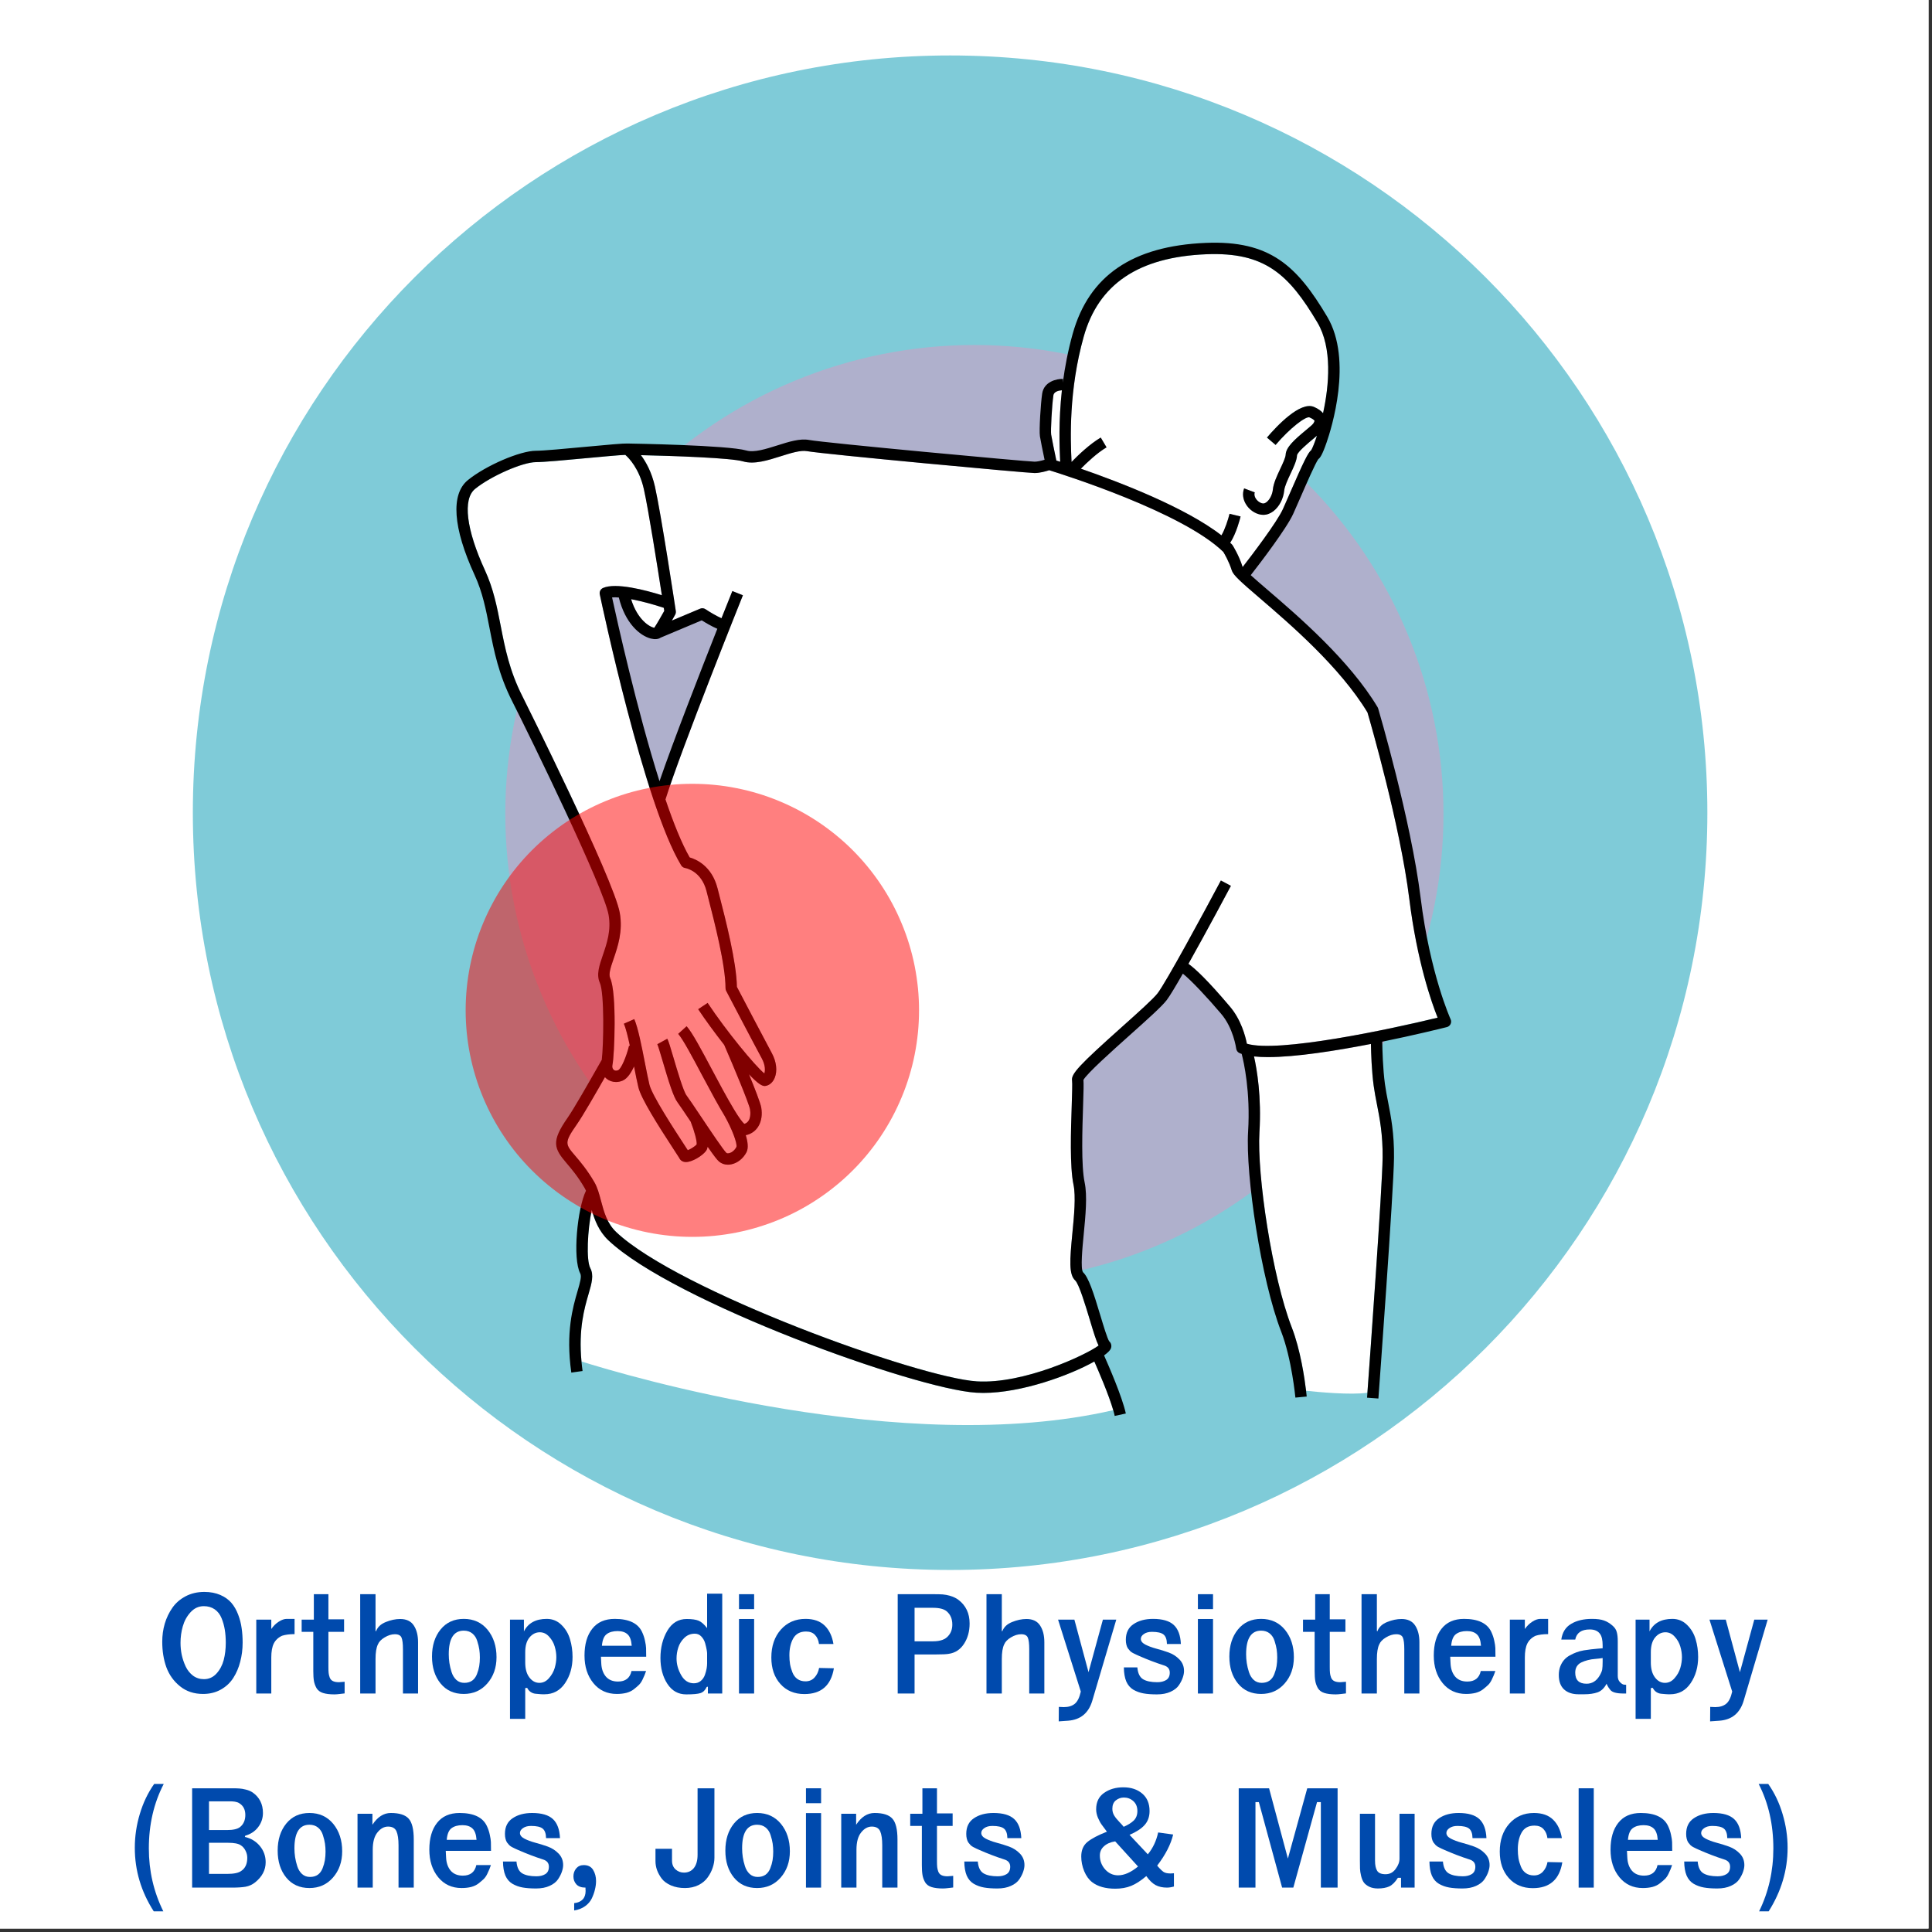<svg xmlns="http://www.w3.org/2000/svg" xmlns:xlink="http://www.w3.org/1999/xlink" width="370" zoomAndPan="magnify" viewBox="0 0 277.5 277.5" height="370" preserveAspectRatio="xMidYMid meet" version="1.0"><rect x="0" y="0" width="277.5" height="277.5" fill="#333333" stroke="none"/><defs><filter x="0%" y="0%" width="100%" height="100%" id="f7fce48c50"><feColorMatrix values="0 0 0 0 1 0 0 0 0 1 0 0 0 0 1 0 0 0 1 0" color-interpolation-filters="sRGB"/></filter><g/><mask id="03b20d05fc"><g filter="url(#f7fce48c50)"><rect x="-27.75" width="333" fill="#000000" y="-27.75" height="333" fill-opacity="0.5"/></g></mask><clipPath id="5254413e2f"><path d="M 0.699 0.965 L 218.234 0.965 L 218.234 218.5 L 0.699 218.5 Z M 0.699 0.965 " clip-rule="nonzero"/></clipPath><clipPath id="a858acde3a"><path d="M 109.465 0.965 C 49.398 0.965 0.699 49.664 0.699 109.734 C 0.699 169.805 49.398 218.5 109.465 218.5 C 169.535 218.5 218.234 169.805 218.234 109.734 C 218.234 49.664 169.535 0.965 109.465 0.965 Z M 109.465 0.965 " clip-rule="nonzero"/></clipPath><clipPath id="a21c7dc904"><path d="M 0.699 0.965 L 218.234 0.965 L 218.234 218.5 L 0.699 218.5 Z M 0.699 0.965 " clip-rule="nonzero"/></clipPath><clipPath id="7303905697"><path d="M 109.465 0.965 C 49.398 0.965 0.699 49.664 0.699 109.734 C 0.699 169.805 49.398 218.5 109.465 218.5 C 169.535 218.5 218.234 169.805 218.234 109.734 C 218.234 49.664 169.535 0.965 109.465 0.965 Z M 109.465 0.965 " clip-rule="nonzero"/></clipPath><clipPath id="16a2589971"><rect x="0" width="219" y="0" height="219"/></clipPath><clipPath id="e3a093ce56"><rect x="0" width="219" y="0" height="219"/></clipPath><clipPath id="622c1fefaf"><path d="M 65 34.395 L 208.438 34.395 L 208.438 204 L 65 204 Z M 65 34.395 " clip-rule="nonzero"/></clipPath><clipPath id="ac101ab848"><rect x="0" width="243" y="0" height="59"/></clipPath></defs><path fill="#ffffff" d="M 0 0 L 277 0 L 277 277 L 0 277 Z M 0 0 " fill-opacity="1" fill-rule="nonzero"/><path fill="#ffffff" d="M 0 0 L 277 0 L 277 277 L 0 277 Z M 0 0 " fill-opacity="1" fill-rule="nonzero"/><g mask="url(#03b20d05fc)"><g transform="matrix(1, 0, 0, 1, 27, 7)"><g clip-path="url(#e3a093ce56)"><g clip-path="url(#5254413e2f)"><g clip-path="url(#a858acde3a)"><g transform="matrix(1, 0, 0, 1, 0, -0)"><g clip-path="url(#16a2589971)"><g clip-path="url(#a21c7dc904)"><g clip-path="url(#7303905697)"><path fill="#0097b2" d="M 0.699 0.965 L 218.234 0.965 L 218.234 218.5 L 0.699 218.5 Z M 0.699 0.965 " fill-opacity="1" fill-rule="nonzero"/></g></g></g></g></g></g></g></g></g><path fill="#afb0cc" d="M 207.332 116.887 C 207.332 117.988 207.305 119.09 207.254 120.191 C 207.199 121.289 207.117 122.391 207.008 123.484 C 206.902 124.582 206.766 125.676 206.605 126.766 C 206.441 127.855 206.254 128.941 206.039 130.023 C 205.824 131.102 205.582 132.18 205.312 133.246 C 205.047 134.316 204.754 135.379 204.434 136.434 C 204.113 137.488 203.766 138.531 203.395 139.57 C 203.023 140.609 202.625 141.637 202.203 142.652 C 201.781 143.672 201.336 144.68 200.863 145.676 C 200.395 146.672 199.898 147.656 199.379 148.629 C 198.859 149.598 198.316 150.559 197.746 151.504 C 197.18 152.449 196.59 153.379 195.977 154.293 C 195.367 155.211 194.73 156.113 194.074 156.996 C 193.418 157.883 192.738 158.75 192.039 159.602 C 191.34 160.453 190.621 161.289 189.879 162.105 C 189.141 162.922 188.379 163.719 187.598 164.5 C 186.82 165.277 186.02 166.039 185.203 166.777 C 184.387 167.516 183.551 168.238 182.699 168.938 C 181.848 169.637 180.977 170.312 180.094 170.969 C 179.207 171.625 178.305 172.262 177.387 172.871 C 176.473 173.484 175.539 174.074 174.594 174.641 C 173.648 175.207 172.691 175.75 171.719 176.27 C 170.746 176.789 169.762 177.285 168.762 177.754 C 167.766 178.227 166.758 178.672 165.738 179.094 C 164.723 179.516 163.691 179.914 162.652 180.285 C 161.617 180.656 160.57 181 159.516 181.32 C 158.457 181.641 157.395 181.934 156.328 182.203 C 155.258 182.469 154.18 182.711 153.102 182.926 C 152.02 183.141 150.934 183.328 149.84 183.492 C 148.75 183.652 147.656 183.789 146.559 183.895 C 145.461 184.004 144.363 184.086 143.262 184.141 C 142.16 184.191 141.059 184.219 139.957 184.219 C 138.852 184.219 137.75 184.191 136.648 184.141 C 135.547 184.086 134.449 184.004 133.352 183.895 C 132.254 183.789 131.16 183.652 130.07 183.492 C 128.977 183.328 127.891 183.141 126.809 182.926 C 125.73 182.711 124.652 182.469 123.582 182.203 C 122.516 181.934 121.453 181.641 120.395 181.32 C 119.34 181 118.293 180.656 117.258 180.285 C 116.219 179.914 115.188 179.516 114.172 179.094 C 113.152 178.672 112.145 178.227 111.148 177.754 C 110.148 177.285 109.164 176.789 108.191 176.27 C 107.219 175.75 106.262 175.207 105.316 174.641 C 104.371 174.074 103.438 173.484 102.523 172.871 C 101.605 172.262 100.703 171.625 99.816 170.969 C 98.934 170.312 98.062 169.637 97.211 168.938 C 96.359 168.238 95.523 167.516 94.707 166.777 C 93.891 166.039 93.09 165.277 92.312 164.5 C 91.531 163.719 90.77 162.922 90.031 162.105 C 89.289 161.289 88.57 160.453 87.871 159.602 C 87.172 158.75 86.492 157.883 85.836 156.996 C 85.18 156.113 84.543 155.211 83.934 154.293 C 83.32 153.379 82.73 152.449 82.164 151.504 C 81.594 150.559 81.051 149.598 80.531 148.629 C 80.012 147.656 79.516 146.672 79.047 145.676 C 78.574 144.68 78.129 143.672 77.707 142.652 C 77.285 141.637 76.887 140.609 76.516 139.57 C 76.145 138.531 75.797 137.488 75.477 136.434 C 75.156 135.379 74.863 134.316 74.598 133.246 C 74.328 132.18 74.086 131.102 73.871 130.023 C 73.656 128.941 73.469 127.855 73.305 126.766 C 73.145 125.676 73.008 124.582 72.902 123.484 C 72.793 122.391 72.711 121.289 72.656 120.191 C 72.605 119.09 72.578 117.988 72.578 116.887 C 72.578 115.785 72.605 114.684 72.656 113.582 C 72.711 112.48 72.793 111.383 72.902 110.285 C 73.008 109.191 73.145 108.098 73.305 107.008 C 73.469 105.918 73.656 104.832 73.871 103.75 C 74.086 102.668 74.328 101.594 74.598 100.527 C 74.863 99.457 75.156 98.395 75.477 97.34 C 75.797 96.285 76.145 95.238 76.516 94.203 C 76.887 93.164 77.285 92.137 77.707 91.117 C 78.129 90.102 78.574 89.094 79.047 88.098 C 79.516 87.102 80.012 86.117 80.531 85.145 C 81.051 84.172 81.594 83.215 82.164 82.27 C 82.73 81.324 83.32 80.395 83.934 79.477 C 84.543 78.562 85.18 77.66 85.836 76.777 C 86.492 75.891 87.172 75.023 87.871 74.172 C 88.57 73.316 89.289 72.484 90.031 71.668 C 90.77 70.852 91.531 70.055 92.312 69.273 C 93.09 68.496 93.891 67.734 94.707 66.996 C 95.523 66.254 96.359 65.535 97.211 64.836 C 98.062 64.137 98.934 63.461 99.816 62.805 C 100.703 62.148 101.605 61.512 102.523 60.898 C 103.438 60.289 104.371 59.699 105.316 59.133 C 106.262 58.566 107.219 58.023 108.191 57.504 C 109.164 56.984 110.148 56.488 111.148 56.016 C 112.145 55.547 113.152 55.098 114.172 54.68 C 115.188 54.258 116.219 53.859 117.258 53.488 C 118.293 53.117 119.34 52.773 120.395 52.453 C 121.453 52.133 122.516 51.84 123.582 51.57 C 124.652 51.301 125.73 51.062 126.809 50.848 C 127.891 50.633 128.977 50.441 130.07 50.281 C 131.16 50.121 132.254 49.984 133.352 49.875 C 134.449 49.77 135.547 49.688 136.648 49.633 C 137.75 49.578 138.852 49.551 139.957 49.551 C 141.059 49.551 142.16 49.578 143.262 49.633 C 144.363 49.688 145.461 49.77 146.559 49.875 C 147.656 49.984 148.75 50.121 149.84 50.281 C 150.934 50.441 152.02 50.633 153.102 50.848 C 154.18 51.062 155.258 51.301 156.328 51.57 C 157.395 51.84 158.457 52.133 159.516 52.453 C 160.57 52.773 161.617 53.117 162.652 53.488 C 163.691 53.859 164.723 54.258 165.738 54.68 C 166.758 55.098 167.766 55.547 168.762 56.016 C 169.762 56.488 170.746 56.984 171.719 57.504 C 172.691 58.023 173.648 58.566 174.594 59.133 C 175.539 59.699 176.473 60.289 177.387 60.898 C 178.305 61.512 179.207 62.148 180.094 62.805 C 180.977 63.461 181.848 64.137 182.699 64.836 C 183.551 65.535 184.387 66.254 185.203 66.996 C 186.02 67.734 186.82 68.496 187.598 69.273 C 188.379 70.055 189.141 70.852 189.879 71.668 C 190.621 72.484 191.34 73.316 192.039 74.172 C 192.738 75.023 193.418 75.891 194.074 76.777 C 194.73 77.66 195.367 78.562 195.977 79.477 C 196.59 80.395 197.18 81.324 197.746 82.27 C 198.316 83.215 198.859 84.172 199.379 85.145 C 199.898 86.117 200.395 87.102 200.863 88.098 C 201.336 89.094 201.781 90.102 202.203 91.117 C 202.625 92.137 203.023 93.164 203.395 94.203 C 203.766 95.238 204.113 96.285 204.434 97.34 C 204.754 98.395 205.047 99.457 205.312 100.527 C 205.582 101.594 205.824 102.668 206.039 103.75 C 206.254 104.832 206.441 105.918 206.605 107.008 C 206.766 108.098 206.902 109.191 207.008 110.285 C 207.117 111.383 207.199 112.48 207.254 113.582 C 207.305 114.684 207.332 115.785 207.332 116.887 Z M 207.332 116.887 " fill-opacity="1" fill-rule="nonzero"/><path fill="#ffffff" d="M 141.234 200.07 C 140.887 200.07 140.551 200.059 140.219 200.039 C 131.48 199.5 96.742 187 87.379 178.145 C 86.023 176.859 85.41 175.242 84.992 173.789 C 84.387 176.66 84.176 180.988 84.785 182.141 C 85.32 183.16 84.992 184.297 84.535 185.867 C 83.941 187.906 83.078 190.898 83.52 195.555 C 89.652 197.484 129.824 209.488 159.898 202.547 C 159.254 200.328 157.809 196.977 157.184 195.559 C 153.602 197.566 146.715 200.07 141.234 200.07 Z M 141.234 200.07 " fill-opacity="1" fill-rule="nonzero"/><path fill="#ffffff" d="M 89.816 65.336 C 88.969 65.363 86.395 65.605 84.281 65.801 C 81.238 66.086 78.09 66.379 76.977 66.379 C 75.066 66.379 70.492 68.391 68.238 70.223 C 66.43 71.691 66.961 76.066 69.66 81.922 C 70.883 84.586 71.383 87.156 71.914 89.879 C 72.531 93.059 73.172 96.344 75.055 100.051 C 75.184 100.309 88.164 126.277 89.02 131.109 C 89.488 133.758 88.738 135.949 88.137 137.711 C 87.73 138.891 87.383 139.906 87.645 140.484 C 88.621 142.66 88.254 151.648 87.969 152.949 C 87.902 153.25 87.973 153.52 88.152 153.668 C 88.316 153.805 88.543 153.82 88.793 153.711 C 89.203 153.539 89.949 151.859 90.355 150.195 L 90.473 150.223 C 90.188 148.879 89.887 147.664 89.609 147.039 L 91.102 146.379 C 91.648 147.609 92.184 150.348 92.652 152.766 C 92.887 153.953 93.105 155.074 93.285 155.809 C 93.672 157.367 96.828 162.199 98.18 164.266 C 98.469 164.711 98.66 165.004 98.789 165.207 C 99.184 165.051 99.797 164.684 100.062 164.379 C 100.133 163.945 99.746 162.477 99.203 161.105 C 98.379 159.875 97.609 158.727 97.316 158.336 C 96.723 157.559 96.055 155.391 95.176 152.406 C 94.871 151.375 94.527 150.207 94.414 149.984 L 95.844 149.199 C 96.027 149.527 96.266 150.324 96.742 151.945 C 97.273 153.742 98.16 156.75 98.613 157.348 C 98.945 157.785 99.715 158.934 100.605 160.266 C 100.621 160.289 100.637 160.316 100.656 160.34 C 101.898 162.199 103.922 165.223 104.336 165.594 C 104.434 165.68 104.609 165.66 104.707 165.641 C 105.016 165.578 105.48 165.305 105.77 164.75 C 105.941 164.273 105.137 162.148 104.07 160.262 C 103.25 158.922 102.219 157.031 100.836 154.43 C 99.484 151.879 98.082 149.242 97.41 148.5 L 98.621 147.402 C 99.43 148.297 100.75 150.785 102.281 153.664 C 103.164 155.332 104.41 157.672 105.434 159.367 L 105.438 159.363 C 105.453 159.395 105.473 159.43 105.492 159.461 C 106.082 160.426 106.594 161.168 106.918 161.426 C 107.973 161.102 107.781 159.648 107.73 159.348 C 107.578 158.477 105.391 153.242 104.02 150.082 C 102.645 148.324 101.297 146.484 100.281 144.957 L 101.641 144.051 C 104.324 148.09 108.441 153.094 109.785 154.18 C 109.906 153.824 109.961 153.023 109.422 152.031 C 108.496 150.332 104.348 142.41 104.305 142.328 C 104.242 142.211 104.211 142.082 104.211 141.949 C 104.211 138.613 102.637 132.504 101.699 128.852 L 101.477 127.984 C 100.734 125.086 98.508 124.691 98.414 124.676 C 98.176 124.637 97.961 124.496 97.84 124.293 C 92.531 115.551 86.406 86.594 86.148 85.367 C 86.07 84.988 86.266 84.609 86.617 84.453 C 88.469 83.633 92.789 84.785 95.066 85.5 C 94.422 81.324 93.125 73.137 92.48 70.254 C 91.816 67.297 90.328 65.781 89.816 65.336 Z M 89.816 65.336 " fill-opacity="1" fill-rule="nonzero"/><path fill="#ffffff" d="M 202.426 129.141 C 201.117 118.562 196.812 103.691 196.414 102.328 C 192.461 95.797 185.289 89.641 181 85.957 C 178.137 83.5 177.133 82.613 176.918 81.91 C 176.531 80.668 175.887 79.566 175.711 79.273 C 169.855 73.582 152.793 68.188 150.703 67.539 C 150.227 67.695 149.348 67.945 148.598 67.945 C 147.543 67.945 118.164 65.223 115.918 64.801 C 115.004 64.629 113.543 65.09 112.133 65.535 C 110.262 66.129 108.324 66.738 106.738 66.273 C 105.016 65.766 96.809 65.484 92.055 65.375 C 92.785 66.348 93.605 67.816 94.074 69.895 C 94.965 73.867 96.984 87.207 97.07 87.773 C 97.094 87.949 97.062 88.133 96.977 88.289 C 96.898 88.43 96.723 88.75 96.5 89.137 L 100.559 87.43 C 100.809 87.32 101.098 87.348 101.328 87.5 C 101.914 87.891 102.898 88.48 103.629 88.801 C 104.504 86.598 105.098 85.121 105.191 84.895 L 106.707 85.5 C 106.617 85.723 97.906 107.43 95.582 114.824 C 96.738 118.234 97.926 121.188 99.062 123.156 C 99.996 123.422 102.242 124.387 103.059 127.582 L 103.281 128.445 C 104.223 132.102 105.785 138.172 105.844 141.746 C 106.461 142.926 110.012 149.703 110.855 151.254 C 111.527 152.488 111.684 153.824 111.27 154.824 C 111.035 155.391 110.637 155.781 110.148 155.93 C 110.051 155.957 109.949 155.988 109.832 155.988 C 109.465 155.988 108.902 155.707 107.578 154.305 C 108.426 156.367 109.227 158.422 109.34 159.074 C 109.684 161.094 108.773 162.715 107.117 163.051 C 107.41 164.012 107.523 164.918 107.219 165.504 C 106.746 166.41 105.93 167.059 105.031 167.238 C 104.867 167.273 104.707 167.289 104.551 167.289 C 104.074 167.289 103.641 167.137 103.289 166.848 C 103.008 166.617 102.508 165.961 101.641 164.711 C 101.598 164.953 101.523 165.16 101.406 165.316 C 100.844 166.055 99.402 166.91 98.52 166.91 C 98.469 166.91 98.426 166.91 98.379 166.902 C 98.004 166.859 97.707 166.648 97.562 166.32 C 97.52 166.246 97.176 165.715 96.809 165.156 C 94.391 161.453 92.098 157.805 91.699 156.199 C 91.516 155.449 91.297 154.348 91.07 153.172 C 90.656 154.082 90.109 154.926 89.43 155.215 C 89.113 155.348 88.789 155.414 88.477 155.414 C 87.977 155.414 87.5 155.25 87.109 154.926 C 87.031 154.859 86.961 154.789 86.891 154.715 C 85.648 156.902 83.703 160.297 82.84 161.52 C 81.016 164.137 81.168 164.316 82.633 166.027 C 83.344 166.859 84.32 168 85.363 169.785 C 85.812 170.551 86.062 171.48 86.324 172.469 C 86.75 174.066 87.191 175.719 88.504 176.961 C 97.441 185.414 131.973 197.895 140.316 198.41 C 147.02 198.82 155.945 194.637 157.793 193.266 C 157.465 192.621 157.109 191.492 156.496 189.445 C 155.93 187.566 154.984 184.426 154.438 183.918 C 153.504 183.059 153.656 181.008 154.027 177.156 C 154.27 174.664 154.543 171.84 154.191 170.164 C 153.645 167.566 153.812 162.43 153.938 158.68 C 153.988 157.137 154.039 155.543 153.984 155.219 C 153.824 154.254 154.969 153.023 161.184 147.469 C 163.391 145.496 165.672 143.457 166.277 142.66 C 167.504 141.051 172.754 131.367 175.359 126.469 L 176.801 127.234 C 176.598 127.621 173.348 133.723 170.699 138.438 C 171.711 139.164 173.469 140.809 176.605 144.52 C 178.266 146.426 178.891 148.871 179.094 149.914 C 183.516 151.254 199.453 147.887 206.492 146.172 C 205.629 144.016 203.539 138.102 202.426 129.141 Z M 202.426 129.141 " fill-opacity="1" fill-rule="nonzero"/><path fill="#ffffff" d="M 93.98 90.168 C 94.297 89.695 94.938 88.594 95.41 87.742 C 95.395 87.629 95.371 87.48 95.344 87.305 C 93.93 86.832 92.184 86.352 90.645 86.062 C 91.57 89.035 93.316 90.066 93.98 90.168 Z M 93.98 90.168 " fill-opacity="1" fill-rule="nonzero"/><path fill="#ffffff" d="M 152.523 56.059 C 152.219 56.078 151.395 56.184 151.305 56.773 C 151.082 58.277 150.898 61.863 150.98 62.422 C 151.055 62.902 151.457 64.863 151.727 66.148 C 151.883 66.199 152.074 66.262 152.277 66.324 C 152.168 64.129 152.039 60.461 152.523 56.059 Z M 152.523 56.059 " fill-opacity="1" fill-rule="nonzero"/><path fill="#ffffff" d="M 176.93 78.18 C 176.973 78.223 177.008 78.27 177.043 78.32 C 177.078 78.379 177.965 79.777 178.477 81.426 C 178.48 81.434 178.484 81.438 178.488 81.445 C 179.852 79.684 183.406 75.023 184.266 73.129 C 184.555 72.496 184.918 71.66 185.309 70.758 C 187.301 66.176 187.879 65.027 188.34 64.652 C 188.516 64.359 188.82 63.621 189.16 62.582 C 188.992 62.727 188.805 62.887 188.586 63.066 C 187.926 63.617 186.379 64.902 186.297 65.387 C 186.266 66.125 185.828 67.059 185.363 68.043 C 184.965 68.891 184.516 69.848 184.453 70.465 C 184.336 71.641 183.75 72.766 182.922 73.41 C 182.461 73.766 181.957 73.949 181.449 73.949 C 181.344 73.949 181.238 73.941 181.129 73.926 C 180.258 73.793 179.414 73.203 178.938 72.387 C 178.512 71.664 178.426 70.871 178.699 70.148 L 180.227 70.723 C 180.105 71.043 180.223 71.355 180.344 71.562 C 180.574 71.953 180.988 72.254 181.375 72.312 C 181.582 72.344 181.785 72.227 181.922 72.121 C 182.391 71.754 182.754 71.023 182.828 70.305 C 182.918 69.406 183.41 68.359 183.883 67.352 C 184.242 66.59 184.648 65.727 184.664 65.305 C 184.711 64.246 185.883 63.191 187.539 61.812 C 187.953 61.469 188.516 61 188.625 60.844 C 188.828 60.531 188.809 60.438 188.809 60.438 C 188.809 60.434 188.73 60.23 188.086 59.949 C 187.543 59.766 185.305 61.461 183.219 63.906 L 181.977 62.848 C 183.348 61.238 186.758 57.582 188.742 58.453 C 189.328 58.711 189.754 59.008 190.035 59.348 C 190.918 55.332 191.379 49.957 189.23 46.332 C 185.121 39.406 181.684 36.176 173.254 36.52 C 163.531 36.922 157.773 40.801 155.652 48.375 C 153.504 56.051 153.746 63.027 153.914 66.352 C 154.855 65.379 156.512 63.789 158.105 62.848 L 158.938 64.254 C 157.598 65.043 156.152 66.406 155.25 67.32 C 160.781 69.238 170.301 72.891 175.441 76.895 C 175.941 76.051 176.398 74.645 176.605 73.797 L 178.191 74.184 C 178.125 74.461 177.578 76.629 176.695 77.965 C 176.773 78.035 176.855 78.109 176.93 78.18 Z M 176.93 78.18 " fill-opacity="1" fill-rule="nonzero"/><path fill="#ffffff" d="M 197.77 158.594 C 197.594 157.688 197.426 156.832 197.305 155.941 C 197.016 153.805 196.934 151.258 196.91 149.945 C 191.859 150.93 186.133 151.836 182.113 151.836 C 181.387 151.836 180.719 151.805 180.117 151.738 C 180.535 153.602 181.207 157.539 180.898 162.617 C 180.527 168.699 182.715 183.402 185.547 190.676 C 186.793 193.883 187.387 198.016 187.598 199.762 C 189.246 199.938 194.043 200.398 196.406 200.043 C 196.738 195.5 198.547 170.586 198.59 166.262 C 198.625 162.953 198.172 160.637 197.77 158.594 Z M 197.77 158.594 " fill-opacity="1" fill-rule="nonzero"/><g clip-path="url(#622c1fefaf)"><path fill="#000000" d="M 204.047 128.938 C 202.664 117.766 198 101.926 197.953 101.766 C 197.934 101.703 197.906 101.637 197.871 101.578 C 193.793 94.785 186.449 88.484 182.062 84.719 C 181.199 83.977 180.32 83.223 179.648 82.613 C 180.934 80.965 184.781 75.941 185.75 73.805 C 186.043 73.164 186.41 72.32 186.805 71.41 C 187.605 69.574 188.922 66.543 189.359 65.941 C 189.602 65.785 189.926 65.34 190.543 63.555 C 191.211 61.637 194.344 51.762 190.637 45.5 C 186.285 38.164 182.398 34.5 173.188 34.887 C 162.664 35.324 156.414 39.59 154.078 47.934 C 153.395 50.379 152.949 52.75 152.656 54.961 L 152.668 54.422 C 151.754 54.398 149.945 54.82 149.691 56.535 C 149.484 57.918 149.234 61.789 149.367 62.668 C 149.441 63.164 149.805 64.934 150.035 66.039 C 149.477 66.211 148.949 66.312 148.602 66.312 C 147.352 66.293 118.422 63.609 116.219 63.195 C 114.898 62.949 113.316 63.449 111.641 63.98 C 110 64.496 108.305 65.035 107.199 64.707 C 104.586 63.938 90.707 63.715 90.117 63.703 C 89.512 63.68 87.438 63.867 84.129 64.176 C 81.262 64.445 78.016 64.746 76.977 64.746 C 74.703 64.746 69.773 66.871 67.207 68.957 C 64.711 70.984 65.055 75.832 68.176 82.605 C 69.32 85.09 69.801 87.566 70.309 90.191 C 70.949 93.48 71.609 96.879 73.598 100.789 C 76.219 105.949 86.723 127.504 87.41 131.395 C 87.809 133.629 87.16 135.516 86.59 137.184 C 86.074 138.688 85.629 139.988 86.152 141.152 C 86.832 142.668 86.691 150.129 86.434 152.223 C 86.312 152.43 86.09 152.824 85.797 153.336 C 84.695 155.277 82.402 159.309 81.504 160.582 C 79.152 163.957 79.551 164.938 81.391 167.086 C 82.098 167.918 82.984 168.949 83.953 170.609 C 84.031 170.738 84.098 170.879 84.164 171.031 C 82.93 173.57 82.219 180.773 83.34 182.902 C 83.57 183.34 83.316 184.207 82.965 185.414 C 82.277 187.777 81.238 191.352 82.059 197.152 L 83.676 196.922 C 83.609 196.449 83.562 195.996 83.52 195.555 C 83.078 190.898 83.941 187.906 84.535 185.867 C 84.992 184.297 85.32 183.16 84.785 182.141 C 84.176 180.988 84.387 176.66 84.992 173.789 C 85.41 175.242 86.023 176.859 87.379 178.145 C 96.742 187 131.48 199.5 140.219 200.039 C 140.551 200.059 140.887 200.07 141.234 200.07 C 146.715 200.07 153.602 197.566 157.184 195.559 C 157.809 196.977 159.254 200.328 159.898 202.547 C 159.984 202.848 160.059 203.125 160.109 203.375 L 161.707 203.027 C 161.191 200.645 159.234 196.148 158.582 194.684 C 159.121 194.289 159.469 193.941 159.566 193.676 C 159.703 193.297 159.605 192.902 159.316 192.652 C 159.047 192.262 158.477 190.367 158.059 188.977 C 157.07 185.684 156.359 183.473 155.559 182.734 C 155.18 182.219 155.465 179.266 155.656 177.312 C 155.922 174.578 156.195 171.75 155.789 169.828 C 155.281 167.422 155.457 162.191 155.57 158.73 C 155.633 156.738 155.668 155.656 155.617 155.117 C 156.102 154.203 159.801 150.895 162.273 148.684 C 164.742 146.477 166.879 144.57 167.578 143.648 C 168.016 143.074 168.875 141.641 169.898 139.848 C 171.074 140.781 173.438 143.301 175.363 145.578 C 177.16 147.645 177.555 150.586 177.559 150.613 C 177.594 150.895 177.773 151.141 178.031 151.258 C 178.133 151.301 178.238 151.34 178.348 151.379 C 178.656 152.562 179.617 156.82 179.27 162.516 C 178.887 168.758 181.125 183.82 184.023 191.27 C 185.527 195.137 186.055 200.684 186.062 200.742 L 187.688 200.59 C 187.684 200.539 187.652 200.238 187.598 199.762 C 187.387 198.016 186.793 193.883 185.547 190.676 C 182.715 183.402 180.527 168.699 180.898 162.617 C 181.211 157.539 180.535 153.602 180.117 151.738 C 180.719 151.805 181.387 151.836 182.113 151.836 C 186.133 151.836 191.859 150.93 196.91 149.945 C 196.934 151.258 197.016 153.805 197.305 155.941 C 197.426 156.832 197.594 157.688 197.77 158.594 C 198.172 160.637 198.625 162.953 198.59 166.262 C 198.547 170.586 196.738 195.5 196.406 200.043 C 196.375 200.477 196.355 200.73 196.355 200.754 L 197.984 200.875 C 198.074 199.66 200.176 171.07 200.227 166.277 C 200.262 162.801 199.789 160.398 199.375 158.277 C 199.203 157.398 199.039 156.566 198.926 155.723 C 198.625 153.52 198.555 150.773 198.539 149.621 C 203.117 148.688 206.867 147.762 207.812 147.527 C 208.051 147.469 208.246 147.305 208.352 147.086 C 208.457 146.867 208.457 146.613 208.355 146.395 C 208.328 146.328 205.406 139.895 204.047 128.938 Z M 176.605 73.797 C 176.398 74.645 175.941 76.051 175.441 76.895 C 170.301 72.891 160.781 69.238 155.25 67.32 C 156.152 66.406 157.598 65.043 158.938 64.254 L 158.105 62.848 C 156.512 63.789 154.855 65.379 153.91 66.352 C 153.746 63.027 153.504 56.051 155.652 48.375 C 157.773 40.801 163.531 36.922 173.254 36.52 C 181.684 36.176 185.121 39.406 189.23 46.332 C 191.379 49.957 190.918 55.332 190.035 59.348 C 189.754 59.008 189.328 58.711 188.742 58.453 C 186.758 57.582 183.348 61.238 181.977 62.848 L 183.219 63.906 C 185.305 61.461 187.543 59.766 188.086 59.949 C 188.73 60.23 188.809 60.434 188.809 60.438 C 188.809 60.438 188.828 60.531 188.625 60.844 C 188.516 61 187.953 61.469 187.539 61.812 C 185.883 63.191 184.711 64.246 184.664 65.309 C 184.648 65.727 184.242 66.59 183.883 67.352 C 183.41 68.359 182.918 69.406 182.828 70.305 C 182.754 71.023 182.391 71.754 181.922 72.121 C 181.785 72.227 181.582 72.344 181.375 72.312 C 180.988 72.254 180.574 71.953 180.344 71.562 C 180.223 71.355 180.105 71.043 180.227 70.723 L 178.699 70.148 C 178.426 70.871 178.512 71.664 178.938 72.387 C 179.414 73.203 180.258 73.793 181.129 73.926 C 181.238 73.941 181.344 73.949 181.449 73.949 C 181.957 73.949 182.461 73.766 182.922 73.41 C 183.75 72.766 184.336 71.641 184.453 70.465 C 184.516 69.848 184.965 68.891 185.363 68.043 C 185.828 67.059 186.266 66.125 186.297 65.387 C 186.379 64.902 187.926 63.617 188.586 63.066 C 188.805 62.887 188.992 62.727 189.16 62.582 C 188.82 63.621 188.516 64.359 188.34 64.652 C 187.879 65.027 187.301 66.176 185.309 70.758 C 184.918 71.66 184.551 72.496 184.266 73.129 C 183.402 75.023 179.852 79.684 178.488 81.445 C 178.484 81.438 178.48 81.434 178.477 81.426 C 177.965 79.777 177.078 78.379 177.043 78.32 C 177.008 78.27 176.973 78.223 176.93 78.18 C 176.855 78.109 176.773 78.035 176.695 77.965 C 177.574 76.629 178.125 74.461 178.191 74.184 Z M 151.727 66.148 C 151.457 64.863 151.055 62.902 150.98 62.422 C 150.898 61.863 151.082 58.277 151.305 56.773 C 151.395 56.184 152.219 56.078 152.523 56.059 C 152.039 60.461 152.168 64.129 152.277 66.324 C 152.074 66.262 151.883 66.199 151.727 66.148 Z M 95.41 87.742 C 94.938 88.594 94.297 89.695 93.98 90.168 C 93.316 90.066 91.57 89.035 90.645 86.062 C 92.184 86.352 93.93 86.832 95.344 87.305 C 95.371 87.48 95.395 87.629 95.41 87.742 Z M 100.793 89.102 C 101.297 89.418 102.207 89.965 103.031 90.316 C 100.598 96.473 96.73 106.383 94.727 112.211 C 91.48 101.953 88.621 89.07 87.914 85.809 C 88.191 85.785 88.52 85.793 88.883 85.82 C 89.797 89.52 91.898 91.312 93.484 91.719 C 94.062 91.867 94.547 91.82 94.883 91.59 Z M 86.617 84.453 C 86.266 84.605 86.07 84.988 86.148 85.367 C 86.406 86.594 92.531 115.551 97.84 124.293 C 97.961 124.496 98.176 124.637 98.414 124.676 C 98.508 124.691 100.734 125.086 101.477 127.984 L 101.699 128.852 C 102.637 132.504 104.211 138.613 104.211 141.949 C 104.211 142.082 104.242 142.211 104.305 142.328 C 104.344 142.41 108.496 150.332 109.422 152.031 C 109.961 153.023 109.906 153.824 109.785 154.18 C 108.441 153.09 104.324 148.09 101.641 144.051 L 100.281 144.957 C 101.297 146.484 102.641 148.324 104.02 150.082 C 105.391 153.242 107.578 158.477 107.73 159.348 C 107.781 159.648 107.969 161.102 106.918 161.426 C 106.594 161.168 106.082 160.426 105.492 159.461 C 105.473 159.43 105.453 159.395 105.438 159.363 L 105.434 159.367 C 104.41 157.672 103.164 155.332 102.281 153.664 C 100.75 150.785 99.43 148.297 98.621 147.402 L 97.41 148.5 C 98.082 149.242 99.484 151.879 100.836 154.43 C 102.219 157.031 103.25 158.922 104.07 160.262 C 105.137 162.148 105.941 164.273 105.77 164.75 C 105.48 165.305 105.016 165.578 104.707 165.641 C 104.609 165.66 104.434 165.68 104.336 165.594 C 103.922 165.223 101.898 162.199 100.656 160.34 L 100.652 160.34 C 100.637 160.316 100.621 160.289 100.605 160.266 C 99.715 158.934 98.945 157.785 98.613 157.348 C 98.156 156.75 97.273 153.742 96.742 151.945 C 96.266 150.324 96.027 149.527 95.844 149.199 L 94.414 149.984 C 94.527 150.207 94.871 151.375 95.176 152.406 C 96.055 155.387 96.723 157.559 97.316 158.336 C 97.609 158.727 98.379 159.875 99.203 161.105 C 99.746 162.477 100.133 163.945 100.062 164.379 C 99.797 164.684 99.184 165.051 98.789 165.207 C 98.66 165.004 98.469 164.707 98.176 164.266 C 96.828 162.199 93.672 157.363 93.285 155.809 C 93.105 155.074 92.887 153.953 92.652 152.762 C 92.18 150.348 91.648 147.609 91.102 146.379 L 89.605 147.039 C 89.887 147.664 90.184 148.879 90.473 150.223 L 90.355 150.195 C 89.949 151.859 89.203 153.535 88.793 153.711 C 88.543 153.82 88.316 153.805 88.152 153.668 C 87.973 153.52 87.902 153.25 87.969 152.949 C 88.254 151.648 88.621 142.66 87.641 140.484 C 87.383 139.906 87.73 138.891 88.137 137.711 C 88.738 135.949 89.488 133.758 89.02 131.109 C 88.164 126.277 75.184 100.305 75.055 100.051 C 73.168 96.344 72.531 93.059 71.914 89.879 C 71.383 87.156 70.883 84.586 69.66 81.922 C 66.961 76.066 66.43 71.691 68.238 70.223 C 70.492 68.391 75.066 66.379 76.977 66.379 C 78.09 66.379 81.238 66.086 84.281 65.801 C 86.395 65.605 88.969 65.363 89.816 65.336 C 90.328 65.781 91.816 67.297 92.48 70.254 C 93.125 73.137 94.422 81.32 95.066 85.496 C 92.789 84.785 88.469 83.633 86.617 84.453 Z M 179.094 149.914 C 178.891 148.871 178.266 146.426 176.605 144.516 C 173.469 140.809 171.711 139.164 170.699 138.438 C 173.348 133.723 176.598 127.621 176.801 127.234 L 175.359 126.469 C 172.754 131.367 167.504 141.051 166.277 142.66 C 165.672 143.457 163.391 145.496 161.184 147.469 C 154.969 153.023 153.824 154.254 153.984 155.219 C 154.039 155.543 153.988 157.137 153.938 158.68 C 153.812 162.43 153.645 167.566 154.191 170.164 C 154.543 171.84 154.27 174.664 154.027 177.156 C 153.656 181.008 153.504 183.059 154.438 183.918 C 154.984 184.426 155.93 187.566 156.496 189.445 C 157.109 191.488 157.465 192.621 157.793 193.266 C 155.945 194.637 147.02 198.82 140.316 198.41 C 131.973 197.895 97.441 185.414 88.504 176.961 C 87.191 175.719 86.75 174.066 86.324 172.469 C 86.062 171.48 85.812 170.551 85.363 169.785 C 84.32 168 83.344 166.859 82.633 166.027 C 81.168 164.316 81.016 164.137 82.84 161.52 C 83.703 160.297 85.648 156.902 86.891 154.715 C 86.961 154.789 87.031 154.859 87.109 154.926 C 87.5 155.25 87.977 155.414 88.477 155.414 C 88.793 155.414 89.113 155.348 89.43 155.215 C 90.109 154.926 90.656 154.082 91.07 153.172 C 91.297 154.348 91.516 155.449 91.699 156.199 C 92.098 157.805 94.391 161.453 96.809 165.156 C 97.176 165.715 97.52 166.246 97.562 166.32 C 97.707 166.648 98.004 166.859 98.379 166.902 C 98.426 166.91 98.473 166.91 98.52 166.91 C 99.402 166.91 100.844 166.055 101.406 165.316 C 101.523 165.16 101.598 164.953 101.641 164.711 C 102.508 165.961 103.008 166.617 103.289 166.848 C 103.641 167.137 104.074 167.289 104.551 167.289 C 104.707 167.289 104.867 167.273 105.031 167.238 C 105.93 167.059 106.746 166.406 107.219 165.504 C 107.523 164.918 107.41 164.012 107.117 163.051 C 108.773 162.715 109.684 161.094 109.34 159.074 C 109.227 158.422 108.426 156.367 107.578 154.305 C 108.902 155.707 109.465 155.988 109.832 155.988 C 109.949 155.988 110.051 155.957 110.148 155.93 C 110.637 155.781 111.035 155.391 111.27 154.824 C 111.684 153.824 111.527 152.488 110.855 151.254 C 110.012 149.703 106.461 142.926 105.844 141.746 C 105.785 138.172 104.223 132.102 103.281 128.445 L 103.059 127.582 C 102.242 124.387 99.996 123.422 99.062 123.156 C 97.926 121.188 96.738 118.234 95.582 114.824 C 97.906 107.43 106.617 85.723 106.707 85.5 L 105.191 84.895 C 105.098 85.121 104.504 86.598 103.629 88.801 C 102.898 88.48 101.914 87.891 101.328 87.5 C 101.098 87.348 100.809 87.32 100.559 87.43 L 96.5 89.137 C 96.723 88.75 96.898 88.43 96.977 88.289 C 97.062 88.133 97.094 87.949 97.07 87.773 C 96.984 87.207 94.965 73.867 94.074 69.895 C 93.605 67.816 92.785 66.348 92.055 65.375 C 96.809 65.484 105.016 65.766 106.738 66.273 C 108.324 66.738 110.262 66.129 112.133 65.535 C 113.543 65.09 115.004 64.629 115.918 64.801 C 118.164 65.223 147.543 67.945 148.598 67.945 C 149.348 67.945 150.227 67.695 150.703 67.539 C 152.793 68.188 169.855 73.582 175.711 79.273 C 175.887 79.566 176.531 80.668 176.918 81.91 C 177.133 82.613 178.137 83.5 181 85.957 C 185.289 89.641 192.461 95.797 196.414 102.328 C 196.812 103.691 201.117 118.562 202.426 129.141 C 203.539 138.102 205.629 144.016 206.492 146.172 C 199.453 147.887 183.516 151.254 179.094 149.914 Z M 179.094 149.914 " fill-opacity="1" fill-rule="nonzero"/></g><path fill="#ff0000" d="M 132.004 145.117 C 132.004 146.184 131.953 147.246 131.848 148.309 C 131.742 149.367 131.586 150.422 131.379 151.465 C 131.172 152.512 130.91 153.543 130.602 154.562 C 130.293 155.582 129.934 156.586 129.523 157.57 C 129.117 158.555 128.66 159.516 128.16 160.457 C 127.656 161.398 127.109 162.309 126.516 163.195 C 125.926 164.082 125.289 164.938 124.613 165.762 C 123.938 166.586 123.223 167.375 122.469 168.125 C 121.715 168.879 120.926 169.594 120.098 170.27 C 119.273 170.945 118.418 171.582 117.531 172.172 C 116.645 172.766 115.734 173.312 114.793 173.816 C 113.852 174.316 112.891 174.773 111.902 175.18 C 110.918 175.586 109.914 175.945 108.895 176.254 C 107.875 176.566 106.84 176.824 105.797 177.031 C 104.75 177.238 103.695 177.395 102.637 177.5 C 101.574 177.605 100.512 177.656 99.445 177.656 C 98.379 177.656 97.312 177.605 96.254 177.5 C 95.191 177.395 94.137 177.238 93.09 177.031 C 92.047 176.824 91.012 176.566 89.992 176.254 C 88.973 175.945 87.969 175.586 86.984 175.18 C 86 174.773 85.035 174.316 84.094 173.816 C 83.156 173.312 82.242 172.766 81.355 172.172 C 80.469 171.582 79.613 170.945 78.789 170.27 C 77.965 169.594 77.176 168.879 76.422 168.125 C 75.668 167.375 74.953 166.586 74.273 165.762 C 73.598 164.938 72.965 164.082 72.371 163.195 C 71.777 162.309 71.23 161.398 70.73 160.457 C 70.227 159.516 69.77 158.555 69.363 157.57 C 68.953 156.586 68.594 155.582 68.285 154.562 C 67.977 153.543 67.719 152.512 67.508 151.465 C 67.301 150.422 67.145 149.367 67.039 148.309 C 66.938 147.246 66.883 146.184 66.883 145.117 C 66.883 144.055 66.938 142.988 67.039 141.93 C 67.145 140.867 67.301 139.816 67.508 138.77 C 67.719 137.727 67.977 136.691 68.285 135.672 C 68.594 134.652 68.953 133.652 69.363 132.668 C 69.77 131.684 70.227 130.719 70.73 129.781 C 71.23 128.84 71.777 127.926 72.371 127.043 C 72.965 126.156 73.598 125.301 74.273 124.477 C 74.953 123.652 75.668 122.863 76.422 122.109 C 77.176 121.355 77.965 120.641 78.789 119.965 C 79.613 119.289 80.469 118.656 81.355 118.062 C 82.242 117.473 83.156 116.926 84.094 116.422 C 85.035 115.922 86 115.465 86.984 115.059 C 87.969 114.648 88.973 114.289 89.992 113.98 C 91.012 113.672 92.047 113.414 93.09 113.207 C 94.137 112.996 95.191 112.84 96.254 112.738 C 97.312 112.633 98.379 112.582 99.445 112.582 C 100.512 112.582 101.574 112.633 102.637 112.738 C 103.695 112.84 104.75 112.996 105.797 113.207 C 106.84 113.414 107.875 113.672 108.895 113.98 C 109.914 114.289 110.918 114.648 111.902 115.059 C 112.891 115.465 113.852 115.922 114.793 116.422 C 115.734 116.926 116.645 117.473 117.531 118.062 C 118.418 118.656 119.273 119.289 120.098 119.965 C 120.926 120.641 121.715 121.355 122.469 122.109 C 123.223 122.863 123.938 123.652 124.613 124.477 C 125.289 125.301 125.926 126.156 126.516 127.043 C 127.109 127.926 127.656 128.84 128.16 129.781 C 128.66 130.719 129.117 131.684 129.523 132.668 C 129.934 133.652 130.293 134.652 130.602 135.672 C 130.91 136.691 131.172 137.727 131.379 138.77 C 131.586 139.816 131.742 140.867 131.848 141.93 C 131.953 142.988 132.004 144.055 132.004 145.117 Z M 132.004 145.117 " fill-opacity="0.5" fill-rule="nonzero"/><g transform="matrix(1, 0, 0, 1, 17, 218)"><g clip-path="url(#ac101ab848)"><g fill="#004aad" fill-opacity="1"><g transform="translate(5.648, 25.246)"><g><path d="M 6.516 0.062 C 5.223 0.062 4.125 -0.301 3.219 -1.031 C 2.312 -1.758 1.656 -2.672 1.25 -3.766 C 0.852 -4.867 0.656 -6.094 0.656 -7.438 C 0.656 -8.332 0.773 -9.195 1.016 -10.031 C 1.266 -10.863 1.629 -11.625 2.109 -12.312 C 2.586 -13 3.223 -13.551 4.016 -13.969 C 4.805 -14.383 5.703 -14.594 6.703 -14.594 C 7.566 -14.594 8.332 -14.445 9 -14.156 C 9.664 -13.863 10.195 -13.484 10.594 -13.016 C 10.988 -12.555 11.312 -11.992 11.562 -11.328 C 11.812 -10.672 11.977 -10.02 12.062 -9.375 C 12.156 -8.738 12.203 -8.051 12.203 -7.312 C 12.203 -6.352 12.086 -5.441 11.859 -4.578 C 11.641 -3.711 11.305 -2.93 10.859 -2.234 C 10.41 -1.535 9.812 -0.977 9.062 -0.562 C 8.32 -0.145 7.473 0.062 6.516 0.062 Z M 6.625 -12.547 C 5.883 -12.547 5.25 -12.254 4.719 -11.672 C 4.195 -11.098 3.828 -10.426 3.609 -9.656 C 3.391 -8.895 3.281 -8.102 3.281 -7.281 C 3.281 -6.707 3.336 -6.133 3.453 -5.562 C 3.578 -4.988 3.766 -4.43 4.016 -3.891 C 4.273 -3.348 4.629 -2.906 5.078 -2.562 C 5.535 -2.227 6.055 -2.062 6.641 -2.062 C 7.359 -2.062 7.961 -2.332 8.453 -2.875 C 8.941 -3.414 9.285 -4.062 9.484 -4.812 C 9.68 -5.57 9.781 -6.395 9.781 -7.281 C 9.781 -7.957 9.734 -8.582 9.641 -9.156 C 9.547 -9.738 9.391 -10.297 9.172 -10.828 C 8.953 -11.367 8.625 -11.789 8.188 -12.094 C 7.75 -12.395 7.227 -12.547 6.625 -12.547 Z M 6.625 -12.547 "/></g></g></g><g fill="#004aad" fill-opacity="1"><g transform="translate(18.81, 25.246)"><g><path d="M 3.156 -9.266 C 3.457 -9.703 3.812 -10.051 4.219 -10.312 C 4.633 -10.582 5.02 -10.719 5.375 -10.719 L 6.5 -10.719 L 6.5 -8.531 C 5.789 -8.531 5.191 -8.453 4.703 -8.297 C 4.16 -8.047 3.766 -7.676 3.516 -7.188 C 3.273 -6.695 3.156 -6.023 3.156 -5.172 L 3.156 0 L 1 0 L 1 -10.609 L 3.156 -10.609 Z M 3.156 -9.266 "/></g></g></g><g fill="#004aad" fill-opacity="1"><g transform="translate(25.859, 25.246)"><g><path d="M 6.641 -0.016 C 6.535 -0.004 6.316 0.02 5.984 0.062 C 5.66 0.102 5.391 0.125 5.172 0.125 C 4.492 0.125 3.945 0.055 3.531 -0.078 C 3.113 -0.211 2.805 -0.441 2.609 -0.766 C 2.422 -1.098 2.297 -1.441 2.234 -1.797 C 2.172 -2.148 2.141 -2.625 2.141 -3.219 L 2.141 -8.859 L 0.469 -8.859 L 0.469 -10.609 L 2.219 -10.609 L 2.219 -14.266 L 4.312 -14.266 L 4.312 -10.656 L 6.562 -10.656 L 6.562 -8.859 L 4.312 -8.859 L 4.312 -3.844 C 4.312 -3.457 4.32 -3.16 4.344 -2.953 C 4.363 -2.754 4.414 -2.535 4.5 -2.297 C 4.594 -2.055 4.75 -1.883 4.969 -1.781 C 5.188 -1.676 5.473 -1.625 5.828 -1.625 C 5.879 -1.625 6.148 -1.645 6.641 -1.688 Z M 6.641 -0.016 "/></g></g></g><g fill="#004aad" fill-opacity="1"><g transform="translate(33.439, 25.246)"><g><path d="M 7.438 0 L 7.438 -6.375 C 7.438 -7.164 7.367 -7.719 7.234 -8.031 C 7.098 -8.352 6.781 -8.516 6.281 -8.516 C 5.801 -8.516 5.312 -8.363 4.812 -8.062 C 4.32 -7.77 4 -7.438 3.844 -7.062 C 3.613 -6.594 3.5 -5.891 3.5 -4.953 L 3.5 0 L 1.297 0 L 1.297 -14.266 L 3.5 -14.266 L 3.5 -9 L 3.562 -8.922 C 3.789 -9.535 4.258 -9.984 4.969 -10.266 C 5.676 -10.555 6.367 -10.703 7.047 -10.703 C 7.941 -10.703 8.594 -10.391 9 -9.766 C 9.406 -9.148 9.609 -8.348 9.609 -7.359 L 9.609 0 Z M 7.438 0 "/></g></g></g><g fill="#004aad" fill-opacity="1"><g transform="translate(44.238, 25.246)"><g><path d="M 5.375 0.062 C 3.977 0.062 2.867 -0.438 2.047 -1.438 C 1.223 -2.445 0.812 -3.738 0.812 -5.312 C 0.812 -6.895 1.223 -8.191 2.047 -9.203 C 2.867 -10.211 3.977 -10.719 5.375 -10.719 C 6.801 -10.719 7.941 -10.195 8.797 -9.156 C 9.648 -8.113 10.078 -6.801 10.078 -5.219 C 10.078 -3.707 9.633 -2.445 8.75 -1.438 C 7.875 -0.438 6.75 0.062 5.375 0.062 Z M 5.375 -9.031 C 3.938 -9.031 3.219 -7.898 3.219 -5.641 C 3.219 -5.223 3.25 -4.805 3.312 -4.391 C 3.375 -3.973 3.477 -3.535 3.625 -3.078 C 3.77 -2.617 4 -2.242 4.312 -1.953 C 4.625 -1.672 5.004 -1.531 5.453 -1.531 C 5.91 -1.531 6.289 -1.641 6.594 -1.859 C 6.895 -2.086 7.117 -2.395 7.266 -2.781 C 7.422 -3.176 7.531 -3.562 7.594 -3.938 C 7.656 -4.32 7.688 -4.734 7.688 -5.172 C 7.688 -5.566 7.66 -5.945 7.609 -6.312 C 7.555 -6.676 7.457 -7.082 7.312 -7.531 C 7.176 -7.988 6.941 -8.352 6.609 -8.625 C 6.273 -8.895 5.863 -9.031 5.375 -9.031 Z M 5.375 -9.031 "/></g></g></g><g fill="#004aad" fill-opacity="1"><g transform="translate(55.159, 25.246)"><g><path d="M 6.047 0.109 C 5.91 0.117 5.719 0.113 5.469 0.094 C 5.227 0.082 4.988 0.062 4.75 0.031 C 4.52 0.008 4.289 -0.07 4.062 -0.219 C 3.844 -0.375 3.676 -0.57 3.562 -0.812 L 3.281 -0.781 L 3.281 3.641 L 1.094 3.641 L 1.094 -10.609 L 3.094 -10.609 L 3.094 -8.922 C 3.695 -10.117 4.789 -10.719 6.375 -10.719 C 7.207 -10.719 7.914 -10.426 8.5 -9.844 C 9.082 -9.27 9.488 -8.582 9.719 -7.781 C 9.957 -6.988 10.078 -6.145 10.078 -5.25 C 10.078 -3.801 9.719 -2.547 9 -1.484 C 8.281 -0.422 7.297 0.109 6.047 0.109 Z M 5.375 -8.797 C 4.801 -8.797 4.305 -8.547 3.891 -8.047 C 3.484 -7.555 3.281 -6.848 3.281 -5.922 L 3.281 -4.469 C 3.281 -3.551 3.477 -2.832 3.875 -2.312 C 4.27 -1.789 4.75 -1.531 5.312 -1.531 C 5.844 -1.531 6.301 -1.754 6.688 -2.203 C 7.082 -2.648 7.359 -3.141 7.516 -3.672 C 7.672 -4.211 7.75 -4.727 7.75 -5.219 C 7.75 -5.719 7.672 -6.227 7.516 -6.75 C 7.367 -7.27 7.102 -7.738 6.719 -8.156 C 6.344 -8.582 5.895 -8.797 5.375 -8.797 Z M 5.375 -8.797 "/></g></g></g><g fill="#004aad" fill-opacity="1"><g transform="translate(66.08, 25.246)"><g><path d="M 3.234 -5.281 L 3.281 -4.359 C 3.312 -3.566 3.531 -2.926 3.938 -2.438 C 4.352 -1.957 4.938 -1.719 5.688 -1.719 C 6.758 -1.719 7.406 -2.223 7.625 -3.234 L 9.719 -3.234 C 9.625 -2.961 9.551 -2.766 9.5 -2.641 C 9.457 -2.523 9.359 -2.305 9.203 -1.984 C 9.047 -1.66 8.867 -1.406 8.672 -1.219 C 8.473 -1.031 8.227 -0.82 7.938 -0.594 C 7.656 -0.375 7.305 -0.207 6.891 -0.094 C 6.484 0.008 6.023 0.062 5.516 0.062 C 4.117 0.062 2.992 -0.457 2.141 -1.5 C 1.297 -2.539 0.875 -3.859 0.875 -5.453 C 0.875 -7.078 1.242 -8.359 1.984 -9.297 C 2.723 -10.242 3.801 -10.719 5.219 -10.719 C 7.25 -10.719 8.555 -10.094 9.141 -8.844 C 9.336 -8.426 9.477 -8.004 9.562 -7.578 C 9.656 -7.16 9.707 -6.812 9.719 -6.531 C 9.727 -6.25 9.734 -5.832 9.734 -5.281 Z M 5.625 -8.969 C 4.969 -8.969 4.445 -8.82 4.062 -8.531 C 3.676 -8.25 3.445 -7.691 3.375 -6.859 L 7.656 -6.859 C 7.602 -7.641 7.406 -8.188 7.062 -8.5 C 6.727 -8.812 6.25 -8.969 5.625 -8.969 Z M 5.625 -8.969 "/></g></g></g><g fill="#004aad" fill-opacity="1"><g transform="translate(76.878, 25.246)"><g><path d="M 7.797 0 L 7.797 -0.984 L 7.625 -0.938 C 7.414 -0.477 7.117 -0.188 6.734 -0.062 C 6.359 0.062 5.676 0.125 4.688 0.125 C 3.539 0.125 2.633 -0.383 1.969 -1.406 C 1.312 -2.426 0.984 -3.66 0.984 -5.109 C 0.984 -6.586 1.312 -7.891 1.969 -9.016 C 2.633 -10.141 3.562 -10.703 4.75 -10.703 C 5.52 -10.703 6.098 -10.617 6.484 -10.453 C 6.867 -10.285 7.27 -9.93 7.688 -9.391 L 7.688 -14.344 L 9.859 -14.344 L 9.859 0 Z M 5.781 -1.469 C 6.176 -1.469 6.508 -1.582 6.781 -1.812 C 7.051 -2.039 7.25 -2.332 7.375 -2.688 C 7.5 -3.051 7.582 -3.363 7.625 -3.625 C 7.664 -3.883 7.688 -4.125 7.688 -4.344 L 7.688 -5.781 C 7.688 -5.875 7.664 -6.039 7.625 -6.281 C 7.582 -6.531 7.508 -6.844 7.406 -7.219 C 7.301 -7.594 7.117 -7.914 6.859 -8.188 C 6.609 -8.457 6.297 -8.594 5.922 -8.594 C 5.328 -8.594 4.82 -8.391 4.406 -7.984 C 4 -7.586 3.711 -7.129 3.547 -6.609 C 3.379 -6.098 3.297 -5.57 3.297 -5.031 C 3.297 -4.207 3.52 -3.406 3.969 -2.625 C 4.414 -1.852 5.02 -1.469 5.781 -1.469 Z M 5.781 -1.469 "/></g></g></g><g fill="#004aad" fill-opacity="1"><g transform="translate(87.677, 25.246)"><g><path d="M 1.469 -12.125 L 1.469 -14.266 L 3.641 -14.266 L 3.641 -12.125 Z M 1.469 0 L 1.469 -10.703 L 3.641 -10.703 L 3.641 0 Z M 1.469 0 "/></g></g></g><g fill="#004aad" fill-opacity="1"><g transform="translate(92.852, 25.246)"><g><path d="M 5.688 0.078 C 4.25 0.078 3.098 -0.406 2.234 -1.375 C 1.367 -2.344 0.938 -3.609 0.938 -5.172 C 0.938 -6.805 1.391 -8.141 2.297 -9.172 C 3.211 -10.203 4.395 -10.719 5.844 -10.719 C 7.031 -10.719 7.953 -10.395 8.609 -9.75 C 9.266 -9.102 9.68 -8.223 9.859 -7.109 L 7.781 -7.109 C 7.719 -7.641 7.531 -8.07 7.219 -8.406 C 6.914 -8.738 6.484 -8.906 5.922 -8.906 C 5.066 -8.906 4.453 -8.57 4.078 -7.906 C 3.711 -7.25 3.531 -6.441 3.531 -5.484 C 3.531 -5.035 3.562 -4.613 3.625 -4.219 C 3.695 -3.82 3.812 -3.426 3.969 -3.031 C 4.125 -2.633 4.359 -2.32 4.672 -2.094 C 4.992 -1.863 5.383 -1.75 5.844 -1.75 C 6.375 -1.75 6.805 -1.93 7.141 -2.297 C 7.484 -2.672 7.703 -3.129 7.797 -3.672 L 9.922 -3.625 C 9.516 -1.156 8.102 0.078 5.688 0.078 Z M 5.688 0.078 "/></g></g></g><g fill="#004aad" fill-opacity="1"><g transform="translate(103.651, 25.246)"><g/></g></g><g fill="#004aad" fill-opacity="1"><g transform="translate(110.66, 25.246)"><g><path d="M 11.609 -10.062 C 11.609 -8.926 11.336 -7.945 10.797 -7.125 C 10.266 -6.312 9.539 -5.836 8.625 -5.703 C 8.32 -5.641 7.656 -5.609 6.625 -5.609 L 3.703 -5.609 L 3.703 0 L 1.281 0 L 1.281 -14.266 L 6.516 -14.266 C 7.035 -14.266 7.445 -14.254 7.75 -14.234 C 8.062 -14.211 8.43 -14.141 8.859 -14.016 C 9.285 -13.891 9.66 -13.707 9.984 -13.469 C 11.066 -12.656 11.609 -11.52 11.609 -10.062 Z M 8.312 -11.812 C 7.914 -12.145 7.258 -12.312 6.344 -12.312 L 3.703 -12.312 L 3.703 -7.5 L 6.375 -7.5 C 7.406 -7.5 8.133 -7.766 8.562 -8.297 C 8.938 -8.723 9.125 -9.258 9.125 -9.906 C 9.125 -10.719 8.852 -11.352 8.312 -11.812 Z M 8.312 -11.812 "/></g></g></g><g fill="#004aad" fill-opacity="1"><g transform="translate(123.394, 25.246)"><g><path d="M 7.438 0 L 7.438 -6.375 C 7.438 -7.164 7.367 -7.719 7.234 -8.031 C 7.098 -8.352 6.781 -8.516 6.281 -8.516 C 5.801 -8.516 5.312 -8.363 4.812 -8.062 C 4.32 -7.77 4 -7.438 3.844 -7.062 C 3.613 -6.594 3.5 -5.891 3.5 -4.953 L 3.5 0 L 1.297 0 L 1.297 -14.266 L 3.5 -14.266 L 3.5 -9 L 3.562 -8.922 C 3.789 -9.535 4.258 -9.984 4.969 -10.266 C 5.676 -10.555 6.367 -10.703 7.047 -10.703 C 7.941 -10.703 8.594 -10.391 9 -9.766 C 9.406 -9.148 9.609 -8.348 9.609 -7.359 L 9.609 0 Z M 7.438 0 "/></g></g></g><g fill="#004aad" fill-opacity="1"><g transform="translate(134.193, 25.246)"><g><path d="M 5.688 1.062 C 5.156 2.82 4 3.77 2.219 3.906 L 0.875 4 L 0.891 1.922 C 1.242 1.941 1.484 1.953 1.609 1.953 C 2.273 1.953 2.801 1.789 3.188 1.469 C 3.57 1.156 3.859 0.57 4.047 -0.281 L 0.781 -10.609 L 3.125 -10.609 L 5.156 -3.062 L 7.219 -10.609 L 9.141 -10.609 Z M 5.688 1.062 "/></g></g></g><g fill="#004aad" fill-opacity="1"><g transform="translate(143.769, 25.246)"><g><path d="M 9.297 -3.234 C 9.297 -2.953 9.238 -2.645 9.125 -2.312 C 9.02 -1.977 8.836 -1.613 8.578 -1.219 C 8.316 -0.82 7.91 -0.5 7.359 -0.25 C 6.816 0 6.164 0.125 5.406 0.125 C 4.645 0.125 4.004 0.078 3.484 -0.016 C 2.961 -0.109 2.473 -0.285 2.016 -0.547 C 1.566 -0.816 1.227 -1.211 1 -1.734 C 0.781 -2.266 0.664 -2.938 0.656 -3.75 L 2.594 -3.75 C 2.664 -2.906 2.941 -2.336 3.422 -2.047 C 3.898 -1.766 4.578 -1.625 5.453 -1.625 C 5.961 -1.625 6.391 -1.727 6.734 -1.938 C 7.078 -2.156 7.25 -2.508 7.25 -3 C 7.25 -3.531 6.961 -3.879 6.391 -4.047 C 5.223 -4.422 4.035 -4.875 2.828 -5.406 C 2.691 -5.457 2.551 -5.52 2.406 -5.594 C 2.258 -5.664 2.113 -5.738 1.969 -5.812 C 1.82 -5.883 1.688 -5.977 1.562 -6.094 C 1.445 -6.219 1.336 -6.348 1.234 -6.484 C 1.141 -6.629 1.066 -6.805 1.016 -7.016 C 0.961 -7.223 0.938 -7.457 0.938 -7.719 C 0.938 -8.727 1.305 -9.477 2.047 -9.969 C 2.785 -10.469 3.719 -10.719 4.844 -10.719 C 6.207 -10.719 7.203 -10.426 7.828 -9.844 C 8.453 -9.258 8.789 -8.348 8.844 -7.109 L 6.844 -7.109 C 6.832 -7.773 6.664 -8.234 6.344 -8.484 C 6.031 -8.734 5.477 -8.859 4.688 -8.859 C 4.207 -8.859 3.82 -8.754 3.531 -8.547 C 3.238 -8.348 3.094 -8.113 3.094 -7.844 C 3.094 -7.531 3.305 -7.258 3.734 -7.031 C 4.16 -6.812 4.676 -6.617 5.281 -6.453 C 5.883 -6.297 6.488 -6.109 7.094 -5.891 C 7.695 -5.672 8.211 -5.336 8.641 -4.891 C 9.078 -4.441 9.297 -3.891 9.297 -3.234 Z M 9.297 -3.234 "/></g></g></g><g fill="#004aad" fill-opacity="1"><g transform="translate(153.59, 25.246)"><g><path d="M 1.469 -12.125 L 1.469 -14.266 L 3.641 -14.266 L 3.641 -12.125 Z M 1.469 0 L 1.469 -10.703 L 3.641 -10.703 L 3.641 0 Z M 1.469 0 "/></g></g></g><g fill="#004aad" fill-opacity="1"><g transform="translate(158.765, 25.246)"><g><path d="M 5.375 0.062 C 3.977 0.062 2.867 -0.438 2.047 -1.438 C 1.223 -2.445 0.812 -3.738 0.812 -5.312 C 0.812 -6.895 1.223 -8.191 2.047 -9.203 C 2.867 -10.211 3.977 -10.719 5.375 -10.719 C 6.801 -10.719 7.941 -10.195 8.797 -9.156 C 9.648 -8.113 10.078 -6.801 10.078 -5.219 C 10.078 -3.707 9.633 -2.445 8.75 -1.438 C 7.875 -0.438 6.75 0.062 5.375 0.062 Z M 5.375 -9.031 C 3.938 -9.031 3.219 -7.898 3.219 -5.641 C 3.219 -5.223 3.25 -4.805 3.312 -4.391 C 3.375 -3.973 3.477 -3.535 3.625 -3.078 C 3.77 -2.617 4 -2.242 4.312 -1.953 C 4.625 -1.672 5.004 -1.531 5.453 -1.531 C 5.91 -1.531 6.289 -1.641 6.594 -1.859 C 6.895 -2.086 7.117 -2.395 7.266 -2.781 C 7.422 -3.176 7.531 -3.562 7.594 -3.938 C 7.656 -4.32 7.688 -4.734 7.688 -5.172 C 7.688 -5.566 7.66 -5.945 7.609 -6.312 C 7.555 -6.676 7.457 -7.082 7.312 -7.531 C 7.176 -7.988 6.941 -8.352 6.609 -8.625 C 6.273 -8.895 5.863 -9.031 5.375 -9.031 Z M 5.375 -9.031 "/></g></g></g><g fill="#004aad" fill-opacity="1"><g transform="translate(169.686, 25.246)"><g><path d="M 6.641 -0.016 C 6.535 -0.004 6.316 0.02 5.984 0.062 C 5.66 0.102 5.391 0.125 5.172 0.125 C 4.492 0.125 3.945 0.055 3.531 -0.078 C 3.113 -0.211 2.805 -0.441 2.609 -0.766 C 2.422 -1.098 2.297 -1.441 2.234 -1.797 C 2.172 -2.148 2.141 -2.625 2.141 -3.219 L 2.141 -8.859 L 0.469 -8.859 L 0.469 -10.609 L 2.219 -10.609 L 2.219 -14.266 L 4.312 -14.266 L 4.312 -10.656 L 6.562 -10.656 L 6.562 -8.859 L 4.312 -8.859 L 4.312 -3.844 C 4.312 -3.457 4.32 -3.16 4.344 -2.953 C 4.363 -2.754 4.414 -2.535 4.5 -2.297 C 4.594 -2.055 4.75 -1.883 4.969 -1.781 C 5.188 -1.676 5.473 -1.625 5.828 -1.625 C 5.879 -1.625 6.148 -1.645 6.641 -1.688 Z M 6.641 -0.016 "/></g></g></g><g fill="#004aad" fill-opacity="1"><g transform="translate(177.265, 25.246)"><g><path d="M 7.438 0 L 7.438 -6.375 C 7.438 -7.164 7.367 -7.719 7.234 -8.031 C 7.098 -8.352 6.781 -8.516 6.281 -8.516 C 5.801 -8.516 5.312 -8.363 4.812 -8.062 C 4.32 -7.77 4 -7.438 3.844 -7.062 C 3.613 -6.594 3.5 -5.891 3.5 -4.953 L 3.5 0 L 1.297 0 L 1.297 -14.266 L 3.5 -14.266 L 3.5 -9 L 3.562 -8.922 C 3.789 -9.535 4.258 -9.984 4.969 -10.266 C 5.676 -10.555 6.367 -10.703 7.047 -10.703 C 7.941 -10.703 8.594 -10.391 9 -9.766 C 9.406 -9.148 9.609 -8.348 9.609 -7.359 L 9.609 0 Z M 7.438 0 "/></g></g></g><g fill="#004aad" fill-opacity="1"><g transform="translate(188.064, 25.246)"><g><path d="M 3.234 -5.281 L 3.281 -4.359 C 3.312 -3.566 3.531 -2.926 3.938 -2.438 C 4.352 -1.957 4.938 -1.719 5.688 -1.719 C 6.758 -1.719 7.406 -2.223 7.625 -3.234 L 9.719 -3.234 C 9.625 -2.961 9.551 -2.766 9.5 -2.641 C 9.457 -2.523 9.359 -2.305 9.203 -1.984 C 9.047 -1.66 8.867 -1.406 8.672 -1.219 C 8.473 -1.031 8.227 -0.82 7.938 -0.594 C 7.656 -0.375 7.305 -0.207 6.891 -0.094 C 6.484 0.008 6.023 0.062 5.516 0.062 C 4.117 0.062 2.992 -0.457 2.141 -1.5 C 1.297 -2.539 0.875 -3.859 0.875 -5.453 C 0.875 -7.078 1.242 -8.359 1.984 -9.297 C 2.723 -10.242 3.801 -10.719 5.219 -10.719 C 7.25 -10.719 8.555 -10.094 9.141 -8.844 C 9.336 -8.426 9.477 -8.004 9.562 -7.578 C 9.656 -7.16 9.707 -6.812 9.719 -6.531 C 9.727 -6.25 9.734 -5.832 9.734 -5.281 Z M 5.625 -8.969 C 4.969 -8.969 4.445 -8.82 4.062 -8.531 C 3.676 -8.25 3.445 -7.691 3.375 -6.859 L 7.656 -6.859 C 7.602 -7.641 7.406 -8.188 7.062 -8.5 C 6.727 -8.812 6.25 -8.969 5.625 -8.969 Z M 5.625 -8.969 "/></g></g></g><g fill="#004aad" fill-opacity="1"><g transform="translate(198.863, 25.246)"><g><path d="M 3.156 -9.266 C 3.457 -9.703 3.812 -10.051 4.219 -10.312 C 4.633 -10.582 5.02 -10.719 5.375 -10.719 L 6.5 -10.719 L 6.5 -8.531 C 5.789 -8.531 5.191 -8.453 4.703 -8.297 C 4.16 -8.047 3.766 -7.676 3.516 -7.188 C 3.273 -6.695 3.156 -6.023 3.156 -5.172 L 3.156 0 L 1 0 L 1 -10.609 L 3.156 -10.609 Z M 3.156 -9.266 "/></g></g></g><g fill="#004aad" fill-opacity="1"><g transform="translate(205.912, 25.246)"><g><path d="M 0.984 -2.656 C 0.984 -3.102 1.051 -3.508 1.188 -3.875 C 1.332 -4.25 1.516 -4.562 1.734 -4.812 C 1.953 -5.07 2.234 -5.297 2.578 -5.484 C 2.922 -5.672 3.238 -5.816 3.531 -5.922 C 3.82 -6.035 4.176 -6.129 4.594 -6.203 C 5.02 -6.273 5.359 -6.32 5.609 -6.344 C 5.859 -6.375 6.172 -6.406 6.547 -6.438 C 6.93 -6.469 7.176 -6.488 7.281 -6.5 L 7.281 -6.922 C 7.281 -7.672 7.156 -8.219 6.906 -8.562 C 6.602 -8.988 6.113 -9.203 5.438 -9.203 C 4.238 -9.203 3.539 -8.719 3.344 -7.75 L 1.344 -7.75 C 1.488 -8.781 1.957 -9.531 2.75 -10 C 3.539 -10.477 4.539 -10.719 5.75 -10.719 C 6.488 -10.719 7.066 -10.641 7.484 -10.484 C 7.91 -10.336 8.32 -10.086 8.719 -9.734 C 9.031 -9.461 9.227 -9.156 9.312 -8.812 C 9.406 -8.477 9.453 -8.047 9.453 -7.516 L 9.453 -2.531 C 9.453 -2.156 9.555 -1.859 9.766 -1.641 C 9.973 -1.43 10.148 -1.312 10.297 -1.281 C 10.441 -1.258 10.562 -1.25 10.656 -1.25 L 10.656 0 L 10.297 0 C 9.273 0 8.633 -0.176 8.375 -0.531 C 8.188 -0.758 8.051 -0.961 7.969 -1.141 L 7.844 -1.406 C 7.52 -0.781 7.094 -0.367 6.562 -0.172 C 6.031 0.016 5.383 0.109 4.625 0.109 L 3.812 0.109 C 2.938 0.109 2.242 -0.125 1.734 -0.594 C 1.234 -1.062 0.984 -1.75 0.984 -2.656 Z M 7.281 -5.094 C 6.938 -5.039 6.582 -5 6.219 -4.969 C 5.863 -4.945 5.508 -4.891 5.156 -4.797 C 4.812 -4.711 4.504 -4.602 4.234 -4.469 C 3.961 -4.344 3.742 -4.156 3.578 -3.906 C 3.422 -3.656 3.344 -3.352 3.344 -3 C 3.344 -1.938 3.883 -1.406 4.969 -1.406 C 5.758 -1.406 6.383 -1.789 6.844 -2.562 C 7.051 -2.914 7.176 -3.211 7.219 -3.453 C 7.258 -3.703 7.281 -4.078 7.281 -4.578 Z M 7.281 -5.094 "/></g></g></g><g fill="#004aad" fill-opacity="1"><g transform="translate(216.833, 25.246)"><g><path d="M 6.047 0.109 C 5.91 0.117 5.719 0.113 5.469 0.094 C 5.227 0.082 4.988 0.062 4.75 0.031 C 4.52 0.008 4.289 -0.07 4.062 -0.219 C 3.844 -0.375 3.676 -0.57 3.562 -0.812 L 3.281 -0.781 L 3.281 3.641 L 1.094 3.641 L 1.094 -10.609 L 3.094 -10.609 L 3.094 -8.922 C 3.695 -10.117 4.789 -10.719 6.375 -10.719 C 7.207 -10.719 7.914 -10.426 8.5 -9.844 C 9.082 -9.27 9.488 -8.582 9.719 -7.781 C 9.957 -6.988 10.078 -6.145 10.078 -5.25 C 10.078 -3.801 9.719 -2.547 9 -1.484 C 8.281 -0.422 7.297 0.109 6.047 0.109 Z M 5.375 -8.797 C 4.801 -8.797 4.305 -8.547 3.891 -8.047 C 3.484 -7.555 3.281 -6.848 3.281 -5.922 L 3.281 -4.469 C 3.281 -3.551 3.477 -2.832 3.875 -2.312 C 4.27 -1.789 4.75 -1.531 5.312 -1.531 C 5.844 -1.531 6.301 -1.754 6.688 -2.203 C 7.082 -2.648 7.359 -3.141 7.516 -3.672 C 7.672 -4.211 7.75 -4.727 7.75 -5.219 C 7.75 -5.719 7.672 -6.227 7.516 -6.75 C 7.367 -7.27 7.102 -7.738 6.719 -8.156 C 6.344 -8.582 5.895 -8.797 5.375 -8.797 Z M 5.375 -8.797 "/></g></g></g><g fill="#004aad" fill-opacity="1"><g transform="translate(227.754, 25.246)"><g><path d="M 5.688 1.062 C 5.156 2.82 4 3.77 2.219 3.906 L 0.875 4 L 0.891 1.922 C 1.242 1.941 1.484 1.953 1.609 1.953 C 2.273 1.953 2.801 1.789 3.188 1.469 C 3.57 1.156 3.859 0.57 4.047 -0.281 L 0.781 -10.609 L 3.125 -10.609 L 5.156 -3.062 L 7.219 -10.609 L 9.141 -10.609 Z M 5.688 1.062 "/></g></g></g><g fill="#004aad" fill-opacity="1"><g transform="translate(1.207, 53.124)"><g><path d="M 3.172 -5.625 C 3.172 -2.406 3.863 0.602 5.25 3.406 L 3.875 3.406 C 2.062 0.582 1.156 -2.457 1.156 -5.719 C 1.156 -7.363 1.395 -8.984 1.875 -10.578 C 2.352 -12.18 3.039 -13.617 3.938 -14.891 L 5.312 -14.891 C 3.883 -12.141 3.172 -9.051 3.172 -5.625 Z M 3.172 -5.625 "/></g></g></g><g fill="#004aad" fill-opacity="1"><g transform="translate(8.909, 53.124)"><g><path d="M 10.734 -0.75 C 10.328 -0.426 9.867 -0.219 9.359 -0.125 C 8.848 -0.039 8.207 0 7.438 0 L 1.688 0 L 1.688 -14.266 L 7.438 -14.266 C 7.914 -14.266 8.27 -14.254 8.5 -14.234 C 8.727 -14.223 9.031 -14.172 9.406 -14.078 C 9.789 -13.984 10.117 -13.844 10.391 -13.656 C 11.367 -12.969 11.859 -11.988 11.859 -10.719 C 11.859 -9.969 11.629 -9.289 11.172 -8.688 C 10.723 -8.094 10.102 -7.68 9.312 -7.453 L 9.266 -7.281 C 10.16 -7.07 10.879 -6.633 11.422 -5.969 C 11.973 -5.301 12.25 -4.523 12.25 -3.641 C 12.25 -2.523 11.742 -1.562 10.734 -0.75 Z M 8.453 -12.125 C 8.297 -12.227 8.086 -12.301 7.828 -12.344 C 7.566 -12.383 7.328 -12.398 7.109 -12.391 C 6.891 -12.391 6.664 -12.391 6.438 -12.391 L 4.109 -12.391 L 4.109 -8.266 L 6.688 -8.266 C 7.594 -8.266 8.227 -8.414 8.594 -8.719 C 9.082 -9.125 9.328 -9.695 9.328 -10.438 C 9.328 -11.207 9.035 -11.77 8.453 -12.125 Z M 8.656 -6.094 C 8.32 -6.32 7.723 -6.438 6.859 -6.438 L 4.109 -6.438 L 4.109 -1.969 L 6.719 -1.969 C 7.676 -1.969 8.348 -2.109 8.734 -2.391 C 9.316 -2.773 9.609 -3.406 9.609 -4.281 C 9.609 -4.645 9.52 -4.992 9.344 -5.328 C 9.176 -5.66 8.945 -5.914 8.656 -6.094 Z M 8.656 -6.094 "/></g></g></g><g fill="#004aad" fill-opacity="1"><g transform="translate(22.071, 53.124)"><g><path d="M 5.375 0.062 C 3.977 0.062 2.867 -0.438 2.047 -1.438 C 1.223 -2.445 0.812 -3.738 0.812 -5.312 C 0.812 -6.895 1.223 -8.191 2.047 -9.203 C 2.867 -10.211 3.977 -10.719 5.375 -10.719 C 6.801 -10.719 7.941 -10.195 8.797 -9.156 C 9.648 -8.113 10.078 -6.801 10.078 -5.219 C 10.078 -3.707 9.633 -2.445 8.75 -1.438 C 7.875 -0.438 6.75 0.062 5.375 0.062 Z M 5.375 -9.031 C 3.938 -9.031 3.219 -7.898 3.219 -5.641 C 3.219 -5.223 3.25 -4.805 3.312 -4.391 C 3.375 -3.973 3.477 -3.535 3.625 -3.078 C 3.77 -2.617 4 -2.242 4.312 -1.953 C 4.625 -1.672 5.004 -1.531 5.453 -1.531 C 5.91 -1.531 6.289 -1.641 6.594 -1.859 C 6.895 -2.086 7.117 -2.395 7.266 -2.781 C 7.422 -3.176 7.531 -3.562 7.594 -3.938 C 7.656 -4.32 7.688 -4.734 7.688 -5.172 C 7.688 -5.566 7.66 -5.945 7.609 -6.312 C 7.555 -6.676 7.457 -7.082 7.312 -7.531 C 7.176 -7.988 6.941 -8.352 6.609 -8.625 C 6.273 -8.895 5.863 -9.031 5.375 -9.031 Z M 5.375 -9.031 "/></g></g></g><g fill="#004aad" fill-opacity="1"><g transform="translate(32.992, 53.124)"><g><path d="M 7.25 0 L 7.25 -6.078 C 7.25 -6.973 7.148 -7.645 6.953 -8.094 C 6.754 -8.539 6.352 -8.766 5.75 -8.766 C 5.176 -8.766 4.664 -8.484 4.219 -7.922 C 3.77 -7.367 3.547 -6.539 3.547 -5.438 L 3.547 0 L 1.359 0 L 1.359 -10.609 L 3.5 -10.609 L 3.5 -9.031 C 4.238 -10.156 5.117 -10.719 6.141 -10.719 C 7.367 -10.719 8.223 -10.445 8.703 -9.906 C 9.191 -9.375 9.438 -8.375 9.438 -6.906 L 9.438 0 Z M 7.25 0 "/></g></g></g><g fill="#004aad" fill-opacity="1"><g transform="translate(43.791, 53.124)"><g><path d="M 3.234 -5.281 L 3.281 -4.359 C 3.312 -3.566 3.531 -2.926 3.938 -2.438 C 4.352 -1.957 4.938 -1.719 5.688 -1.719 C 6.758 -1.719 7.406 -2.223 7.625 -3.234 L 9.719 -3.234 C 9.625 -2.961 9.551 -2.766 9.5 -2.641 C 9.457 -2.523 9.359 -2.305 9.203 -1.984 C 9.047 -1.66 8.867 -1.406 8.672 -1.219 C 8.473 -1.031 8.227 -0.82 7.938 -0.594 C 7.656 -0.375 7.305 -0.207 6.891 -0.094 C 6.484 0.008 6.023 0.062 5.516 0.062 C 4.117 0.062 2.992 -0.457 2.141 -1.5 C 1.297 -2.539 0.875 -3.859 0.875 -5.453 C 0.875 -7.078 1.242 -8.359 1.984 -9.297 C 2.723 -10.242 3.801 -10.719 5.219 -10.719 C 7.25 -10.719 8.555 -10.094 9.141 -8.844 C 9.336 -8.426 9.477 -8.004 9.562 -7.578 C 9.656 -7.16 9.707 -6.812 9.719 -6.531 C 9.727 -6.25 9.734 -5.832 9.734 -5.281 Z M 5.625 -8.969 C 4.969 -8.969 4.445 -8.82 4.062 -8.531 C 3.676 -8.25 3.445 -7.691 3.375 -6.859 L 7.656 -6.859 C 7.602 -7.641 7.406 -8.188 7.062 -8.5 C 6.727 -8.812 6.25 -8.969 5.625 -8.969 Z M 5.625 -8.969 "/></g></g></g><g fill="#004aad" fill-opacity="1"><g transform="translate(54.589, 53.124)"><g><path d="M 9.297 -3.234 C 9.297 -2.953 9.238 -2.645 9.125 -2.312 C 9.02 -1.977 8.836 -1.613 8.578 -1.219 C 8.316 -0.82 7.91 -0.5 7.359 -0.25 C 6.816 0 6.164 0.125 5.406 0.125 C 4.645 0.125 4.004 0.078 3.484 -0.016 C 2.961 -0.109 2.473 -0.285 2.016 -0.547 C 1.566 -0.816 1.227 -1.211 1 -1.734 C 0.781 -2.266 0.664 -2.938 0.656 -3.75 L 2.594 -3.75 C 2.664 -2.906 2.941 -2.336 3.422 -2.047 C 3.898 -1.766 4.578 -1.625 5.453 -1.625 C 5.961 -1.625 6.391 -1.727 6.734 -1.938 C 7.078 -2.156 7.25 -2.508 7.25 -3 C 7.25 -3.531 6.961 -3.879 6.391 -4.047 C 5.223 -4.422 4.035 -4.875 2.828 -5.406 C 2.691 -5.457 2.551 -5.52 2.406 -5.594 C 2.258 -5.664 2.113 -5.738 1.969 -5.812 C 1.82 -5.883 1.688 -5.977 1.562 -6.094 C 1.445 -6.219 1.336 -6.348 1.234 -6.484 C 1.141 -6.629 1.066 -6.805 1.016 -7.016 C 0.961 -7.223 0.938 -7.457 0.938 -7.719 C 0.938 -8.727 1.305 -9.477 2.047 -9.969 C 2.785 -10.469 3.719 -10.719 4.844 -10.719 C 6.207 -10.719 7.203 -10.426 7.828 -9.844 C 8.453 -9.258 8.789 -8.348 8.844 -7.109 L 6.844 -7.109 C 6.832 -7.773 6.664 -8.234 6.344 -8.484 C 6.031 -8.734 5.477 -8.859 4.688 -8.859 C 4.207 -8.859 3.82 -8.754 3.531 -8.547 C 3.238 -8.348 3.094 -8.113 3.094 -7.844 C 3.094 -7.531 3.305 -7.258 3.734 -7.031 C 4.16 -6.812 4.676 -6.617 5.281 -6.453 C 5.883 -6.297 6.488 -6.109 7.094 -5.891 C 7.695 -5.672 8.211 -5.336 8.641 -4.891 C 9.078 -4.441 9.297 -3.891 9.297 -3.234 Z M 9.297 -3.234 "/></g></g></g><g fill="#004aad" fill-opacity="1"><g transform="translate(64.41, 53.124)"><g><path d="M 1.062 2.234 C 2.156 2.098 2.703 1.508 2.703 0.469 C 2.703 0.426 2.695 0.352 2.688 0.25 C 2.688 0.156 2.688 0.07 2.688 0 C 2.102 0 1.664 -0.156 1.375 -0.469 C 1.094 -0.781 0.953 -1.16 0.953 -1.609 C 0.953 -2.047 1.082 -2.426 1.344 -2.75 C 1.613 -3.07 1.977 -3.234 2.438 -3.234 C 3.051 -3.234 3.5 -3.004 3.781 -2.547 C 4.062 -2.086 4.203 -1.555 4.203 -0.953 C 4.203 -0.547 4.148 -0.141 4.047 0.266 C 3.953 0.68 3.801 1.109 3.594 1.547 C 3.383 1.984 3.062 2.359 2.625 2.672 C 2.188 2.984 1.664 3.188 1.062 3.281 Z M 1.062 2.234 "/></g></g></g><g fill="#004aad" fill-opacity="1"><g transform="translate(69.545, 53.124)"><g/></g></g><g fill="#004aad" fill-opacity="1"><g transform="translate(76.554, 53.124)"><g><path d="M 9.062 -4.281 C 9.062 -3.82 8.977 -3.348 8.812 -2.859 C 8.656 -2.379 8.414 -1.914 8.094 -1.469 C 7.781 -1.02 7.336 -0.648 6.766 -0.359 C 6.191 -0.078 5.547 0.062 4.828 0.062 C 4.078 0.062 3.41 -0.062 2.828 -0.312 C 2.254 -0.562 1.812 -0.883 1.5 -1.281 C 1.195 -1.688 0.969 -2.102 0.812 -2.531 C 0.664 -2.957 0.594 -3.383 0.594 -3.812 L 0.594 -5.578 L 2.969 -5.578 L 2.969 -3.875 C 2.969 -3.344 3.141 -2.922 3.484 -2.609 C 3.828 -2.305 4.227 -2.156 4.688 -2.156 C 5.281 -2.156 5.754 -2.375 6.109 -2.812 C 6.461 -3.258 6.641 -3.891 6.641 -4.703 L 6.641 -14.266 L 9.062 -14.266 Z M 9.062 -4.281 "/></g></g></g><g fill="#004aad" fill-opacity="1"><g transform="translate(86.374, 53.124)"><g><path d="M 5.375 0.062 C 3.977 0.062 2.867 -0.438 2.047 -1.438 C 1.223 -2.445 0.812 -3.738 0.812 -5.312 C 0.812 -6.895 1.223 -8.191 2.047 -9.203 C 2.867 -10.211 3.977 -10.719 5.375 -10.719 C 6.801 -10.719 7.941 -10.195 8.797 -9.156 C 9.648 -8.113 10.078 -6.801 10.078 -5.219 C 10.078 -3.707 9.633 -2.445 8.75 -1.438 C 7.875 -0.438 6.75 0.062 5.375 0.062 Z M 5.375 -9.031 C 3.938 -9.031 3.219 -7.898 3.219 -5.641 C 3.219 -5.223 3.25 -4.805 3.312 -4.391 C 3.375 -3.973 3.477 -3.535 3.625 -3.078 C 3.77 -2.617 4 -2.242 4.312 -1.953 C 4.625 -1.672 5.004 -1.531 5.453 -1.531 C 5.91 -1.531 6.289 -1.641 6.594 -1.859 C 6.895 -2.086 7.117 -2.395 7.266 -2.781 C 7.422 -3.176 7.531 -3.562 7.594 -3.938 C 7.656 -4.32 7.688 -4.734 7.688 -5.172 C 7.688 -5.566 7.66 -5.945 7.609 -6.312 C 7.555 -6.676 7.457 -7.082 7.312 -7.531 C 7.176 -7.988 6.941 -8.352 6.609 -8.625 C 6.273 -8.895 5.863 -9.031 5.375 -9.031 Z M 5.375 -9.031 "/></g></g></g><g fill="#004aad" fill-opacity="1"><g transform="translate(97.295, 53.124)"><g><path d="M 1.469 -12.125 L 1.469 -14.266 L 3.641 -14.266 L 3.641 -12.125 Z M 1.469 0 L 1.469 -10.703 L 3.641 -10.703 L 3.641 0 Z M 1.469 0 "/></g></g></g><g fill="#004aad" fill-opacity="1"><g transform="translate(102.47, 53.124)"><g><path d="M 7.25 0 L 7.25 -6.078 C 7.25 -6.973 7.148 -7.645 6.953 -8.094 C 6.754 -8.539 6.352 -8.766 5.75 -8.766 C 5.176 -8.766 4.664 -8.484 4.219 -7.922 C 3.77 -7.367 3.547 -6.539 3.547 -5.438 L 3.547 0 L 1.359 0 L 1.359 -10.609 L 3.5 -10.609 L 3.5 -9.031 C 4.238 -10.156 5.117 -10.719 6.141 -10.719 C 7.367 -10.719 8.223 -10.445 8.703 -9.906 C 9.191 -9.375 9.438 -8.375 9.438 -6.906 L 9.438 0 Z M 7.25 0 "/></g></g></g><g fill="#004aad" fill-opacity="1"><g transform="translate(113.269, 53.124)"><g><path d="M 6.641 -0.016 C 6.535 -0.004 6.316 0.02 5.984 0.062 C 5.66 0.102 5.391 0.125 5.172 0.125 C 4.492 0.125 3.945 0.055 3.531 -0.078 C 3.113 -0.211 2.805 -0.441 2.609 -0.766 C 2.422 -1.098 2.297 -1.441 2.234 -1.797 C 2.172 -2.148 2.141 -2.625 2.141 -3.219 L 2.141 -8.859 L 0.469 -8.859 L 0.469 -10.609 L 2.219 -10.609 L 2.219 -14.266 L 4.312 -14.266 L 4.312 -10.656 L 6.562 -10.656 L 6.562 -8.859 L 4.312 -8.859 L 4.312 -3.844 C 4.312 -3.457 4.32 -3.16 4.344 -2.953 C 4.363 -2.754 4.414 -2.535 4.5 -2.297 C 4.594 -2.055 4.75 -1.883 4.969 -1.781 C 5.188 -1.676 5.473 -1.625 5.828 -1.625 C 5.879 -1.625 6.148 -1.645 6.641 -1.688 Z M 6.641 -0.016 "/></g></g></g><g fill="#004aad" fill-opacity="1"><g transform="translate(120.849, 53.124)"><g><path d="M 9.297 -3.234 C 9.297 -2.953 9.238 -2.645 9.125 -2.312 C 9.02 -1.977 8.836 -1.613 8.578 -1.219 C 8.316 -0.82 7.91 -0.5 7.359 -0.25 C 6.816 0 6.164 0.125 5.406 0.125 C 4.645 0.125 4.004 0.078 3.484 -0.016 C 2.961 -0.109 2.473 -0.285 2.016 -0.547 C 1.566 -0.816 1.227 -1.211 1 -1.734 C 0.781 -2.266 0.664 -2.938 0.656 -3.75 L 2.594 -3.75 C 2.664 -2.906 2.941 -2.336 3.422 -2.047 C 3.898 -1.766 4.578 -1.625 5.453 -1.625 C 5.961 -1.625 6.391 -1.727 6.734 -1.938 C 7.078 -2.156 7.25 -2.508 7.25 -3 C 7.25 -3.531 6.961 -3.879 6.391 -4.047 C 5.223 -4.422 4.035 -4.875 2.828 -5.406 C 2.691 -5.457 2.551 -5.52 2.406 -5.594 C 2.258 -5.664 2.113 -5.738 1.969 -5.812 C 1.82 -5.883 1.688 -5.977 1.562 -6.094 C 1.445 -6.219 1.336 -6.348 1.234 -6.484 C 1.141 -6.629 1.066 -6.805 1.016 -7.016 C 0.961 -7.223 0.938 -7.457 0.938 -7.719 C 0.938 -8.727 1.305 -9.477 2.047 -9.969 C 2.785 -10.469 3.719 -10.719 4.844 -10.719 C 6.207 -10.719 7.203 -10.426 7.828 -9.844 C 8.453 -9.258 8.789 -8.348 8.844 -7.109 L 6.844 -7.109 C 6.832 -7.773 6.664 -8.234 6.344 -8.484 C 6.031 -8.734 5.477 -8.859 4.688 -8.859 C 4.207 -8.859 3.82 -8.754 3.531 -8.547 C 3.238 -8.348 3.094 -8.113 3.094 -7.844 C 3.094 -7.531 3.305 -7.258 3.734 -7.031 C 4.16 -6.812 4.676 -6.617 5.281 -6.453 C 5.883 -6.297 6.488 -6.109 7.094 -5.891 C 7.695 -5.672 8.211 -5.336 8.641 -4.891 C 9.078 -4.441 9.297 -3.891 9.297 -3.234 Z M 9.297 -3.234 "/></g></g></g><g fill="#004aad" fill-opacity="1"><g transform="translate(130.669, 53.124)"><g/></g></g><g fill="#004aad" fill-opacity="1"><g transform="translate(137.678, 53.124)"><g><path d="M 4.312 -8.031 C 3.977 -8.477 3.723 -8.82 3.547 -9.062 C 3.367 -9.312 3.191 -9.641 3.016 -10.047 C 2.848 -10.461 2.766 -10.863 2.766 -11.25 C 2.766 -12.281 3.141 -13.062 3.891 -13.594 C 4.648 -14.133 5.578 -14.406 6.672 -14.406 C 7.773 -14.406 8.676 -14.109 9.375 -13.516 C 10.082 -12.922 10.438 -12.082 10.438 -11 C 10.438 -10.195 10.203 -9.531 9.734 -9 C 9.273 -8.477 8.551 -8.004 7.562 -7.578 L 10.188 -4.781 C 10.914 -5.664 11.41 -6.711 11.672 -7.922 L 13.828 -7.625 C 13.492 -6.207 12.727 -4.719 11.531 -3.156 C 11.914 -2.707 12.223 -2.406 12.453 -2.25 C 12.68 -2.102 13.02 -2.031 13.469 -2.031 L 13.938 -2.062 L 13.938 -0.156 C 13.57 -0.051 13.238 0 12.938 0 C 12.312 0 11.77 -0.117 11.312 -0.359 C 10.863 -0.598 10.414 -1.031 9.969 -1.656 C 9.188 -0.988 8.461 -0.52 7.797 -0.25 C 7.141 0.02 6.379 0.156 5.516 0.156 C 4.109 0.156 3 -0.156 2.188 -0.781 C 1.719 -1.145 1.336 -1.672 1.047 -2.359 C 0.766 -3.055 0.625 -3.758 0.625 -4.469 C 0.625 -5.363 0.914 -6.055 1.5 -6.547 C 2.094 -7.035 3.031 -7.531 4.312 -8.031 Z M 6.75 -12.938 C 6.32 -12.938 5.938 -12.801 5.594 -12.531 C 5.258 -12.258 5.094 -11.859 5.094 -11.328 C 5.094 -10.984 5.176 -10.664 5.344 -10.375 C 5.52 -10.082 5.77 -9.77 6.094 -9.438 C 6.414 -9.102 6.625 -8.867 6.719 -8.734 C 7.32 -8.992 7.801 -9.289 8.156 -9.625 C 8.508 -9.969 8.688 -10.426 8.688 -11 C 8.688 -11.602 8.492 -12.078 8.109 -12.422 C 7.723 -12.766 7.27 -12.938 6.75 -12.938 Z M 3.297 -4.609 C 3.297 -3.848 3.551 -3.18 4.062 -2.609 C 4.57 -2.047 5.191 -1.766 5.922 -1.766 C 6.805 -1.766 7.758 -2.188 8.781 -3.031 L 5.5 -6.641 C 4.82 -6.535 4.285 -6.301 3.891 -5.938 C 3.492 -5.582 3.297 -5.141 3.297 -4.609 Z M 3.297 -4.609 "/></g></g></g><g fill="#004aad" fill-opacity="1"><g transform="translate(152.287, 53.124)"><g/></g></g><g fill="#004aad" fill-opacity="1"><g transform="translate(159.296, 53.124)"><g><path d="M 13.422 0 L 13.422 -12.281 L 12.875 -12.281 L 9.469 0 L 7.859 0 L 4.516 -12.281 L 4.031 -12.281 L 4.031 0 L 1.625 0 L 1.625 -14.266 L 5.984 -14.266 L 8.688 -4.172 L 11.469 -14.266 L 15.828 -14.266 L 15.828 0 Z M 13.422 0 "/></g></g></g><g fill="#004aad" fill-opacity="1"><g transform="translate(176.859, 53.124)"><g><path d="M 7.375 0 L 7.375 -1.406 L 6.922 -1.406 C 6.535 -0.789 6.125 -0.379 5.688 -0.172 C 5.258 0.023 4.711 0.125 4.047 0.125 C 3.566 0.125 3.156 0.039 2.812 -0.125 C 2.469 -0.301 2.211 -0.5 2.047 -0.719 C 1.879 -0.945 1.742 -1.266 1.641 -1.672 C 1.547 -2.078 1.492 -2.426 1.484 -2.719 C 1.473 -3.008 1.469 -3.395 1.469 -3.875 L 1.469 -10.609 L 3.641 -10.609 L 3.641 -3.875 C 3.641 -3.227 3.742 -2.738 3.953 -2.406 C 4.16 -2.082 4.562 -1.922 5.156 -1.922 C 5.75 -1.922 6.227 -2.172 6.594 -2.672 C 6.969 -3.172 7.156 -3.664 7.156 -4.156 L 7.156 -10.609 L 9.328 -10.609 L 9.328 0 Z M 7.375 0 "/></g></g></g><g fill="#004aad" fill-opacity="1"><g transform="translate(187.658, 53.124)"><g><path d="M 9.297 -3.234 C 9.297 -2.953 9.238 -2.645 9.125 -2.312 C 9.02 -1.977 8.836 -1.613 8.578 -1.219 C 8.316 -0.82 7.91 -0.5 7.359 -0.25 C 6.816 0 6.164 0.125 5.406 0.125 C 4.645 0.125 4.004 0.078 3.484 -0.016 C 2.961 -0.109 2.473 -0.285 2.016 -0.547 C 1.566 -0.816 1.227 -1.211 1 -1.734 C 0.781 -2.266 0.664 -2.938 0.656 -3.75 L 2.594 -3.75 C 2.664 -2.906 2.941 -2.336 3.422 -2.047 C 3.898 -1.766 4.578 -1.625 5.453 -1.625 C 5.961 -1.625 6.391 -1.727 6.734 -1.938 C 7.078 -2.156 7.25 -2.508 7.25 -3 C 7.25 -3.531 6.961 -3.879 6.391 -4.047 C 5.223 -4.422 4.035 -4.875 2.828 -5.406 C 2.691 -5.457 2.551 -5.52 2.406 -5.594 C 2.258 -5.664 2.113 -5.738 1.969 -5.812 C 1.82 -5.883 1.688 -5.977 1.562 -6.094 C 1.445 -6.219 1.336 -6.348 1.234 -6.484 C 1.141 -6.629 1.066 -6.805 1.016 -7.016 C 0.961 -7.223 0.938 -7.457 0.938 -7.719 C 0.938 -8.727 1.305 -9.477 2.047 -9.969 C 2.785 -10.469 3.719 -10.719 4.844 -10.719 C 6.207 -10.719 7.203 -10.426 7.828 -9.844 C 8.453 -9.258 8.789 -8.348 8.844 -7.109 L 6.844 -7.109 C 6.832 -7.773 6.664 -8.234 6.344 -8.484 C 6.031 -8.734 5.477 -8.859 4.688 -8.859 C 4.207 -8.859 3.82 -8.754 3.531 -8.547 C 3.238 -8.348 3.094 -8.113 3.094 -7.844 C 3.094 -7.531 3.305 -7.258 3.734 -7.031 C 4.16 -6.812 4.676 -6.617 5.281 -6.453 C 5.883 -6.297 6.488 -6.109 7.094 -5.891 C 7.695 -5.672 8.211 -5.336 8.641 -4.891 C 9.078 -4.441 9.297 -3.891 9.297 -3.234 Z M 9.297 -3.234 "/></g></g></g><g fill="#004aad" fill-opacity="1"><g transform="translate(197.478, 53.124)"><g><path d="M 5.688 0.078 C 4.25 0.078 3.098 -0.406 2.234 -1.375 C 1.367 -2.344 0.938 -3.609 0.938 -5.172 C 0.938 -6.805 1.391 -8.141 2.297 -9.172 C 3.211 -10.203 4.395 -10.719 5.844 -10.719 C 7.031 -10.719 7.953 -10.395 8.609 -9.75 C 9.266 -9.102 9.68 -8.223 9.859 -7.109 L 7.781 -7.109 C 7.719 -7.641 7.531 -8.07 7.219 -8.406 C 6.914 -8.738 6.484 -8.906 5.922 -8.906 C 5.066 -8.906 4.453 -8.57 4.078 -7.906 C 3.711 -7.25 3.531 -6.441 3.531 -5.484 C 3.531 -5.035 3.562 -4.613 3.625 -4.219 C 3.695 -3.82 3.812 -3.426 3.969 -3.031 C 4.125 -2.633 4.359 -2.32 4.672 -2.094 C 4.992 -1.863 5.383 -1.75 5.844 -1.75 C 6.375 -1.75 6.805 -1.93 7.141 -2.297 C 7.484 -2.672 7.703 -3.129 7.797 -3.672 L 9.922 -3.625 C 9.516 -1.156 8.102 0.078 5.688 0.078 Z M 5.688 0.078 "/></g></g></g><g fill="#004aad" fill-opacity="1"><g transform="translate(208.277, 53.124)"><g><path d="M 1.469 0 L 1.469 -14.266 L 3.641 -14.266 L 3.641 0 Z M 1.469 0 "/></g></g></g><g fill="#004aad" fill-opacity="1"><g transform="translate(213.452, 53.124)"><g><path d="M 3.234 -5.281 L 3.281 -4.359 C 3.312 -3.566 3.531 -2.926 3.938 -2.438 C 4.352 -1.957 4.938 -1.719 5.688 -1.719 C 6.758 -1.719 7.406 -2.223 7.625 -3.234 L 9.719 -3.234 C 9.625 -2.961 9.551 -2.766 9.5 -2.641 C 9.457 -2.523 9.359 -2.305 9.203 -1.984 C 9.047 -1.66 8.867 -1.406 8.672 -1.219 C 8.473 -1.031 8.227 -0.82 7.938 -0.594 C 7.656 -0.375 7.305 -0.207 6.891 -0.094 C 6.484 0.008 6.023 0.062 5.516 0.062 C 4.117 0.062 2.992 -0.457 2.141 -1.5 C 1.297 -2.539 0.875 -3.859 0.875 -5.453 C 0.875 -7.078 1.242 -8.359 1.984 -9.297 C 2.723 -10.242 3.801 -10.719 5.219 -10.719 C 7.25 -10.719 8.555 -10.094 9.141 -8.844 C 9.336 -8.426 9.477 -8.004 9.562 -7.578 C 9.656 -7.16 9.707 -6.812 9.719 -6.531 C 9.727 -6.25 9.734 -5.832 9.734 -5.281 Z M 5.625 -8.969 C 4.969 -8.969 4.445 -8.82 4.062 -8.531 C 3.676 -8.25 3.445 -7.691 3.375 -6.859 L 7.656 -6.859 C 7.602 -7.641 7.406 -8.188 7.062 -8.5 C 6.727 -8.812 6.25 -8.969 5.625 -8.969 Z M 5.625 -8.969 "/></g></g></g><g fill="#004aad" fill-opacity="1"><g transform="translate(224.251, 53.124)"><g><path d="M 9.297 -3.234 C 9.297 -2.953 9.238 -2.645 9.125 -2.312 C 9.02 -1.977 8.836 -1.613 8.578 -1.219 C 8.316 -0.82 7.91 -0.5 7.359 -0.25 C 6.816 0 6.164 0.125 5.406 0.125 C 4.645 0.125 4.004 0.078 3.484 -0.016 C 2.961 -0.109 2.473 -0.285 2.016 -0.547 C 1.566 -0.816 1.227 -1.211 1 -1.734 C 0.781 -2.266 0.664 -2.938 0.656 -3.75 L 2.594 -3.75 C 2.664 -2.906 2.941 -2.336 3.422 -2.047 C 3.898 -1.766 4.578 -1.625 5.453 -1.625 C 5.961 -1.625 6.391 -1.727 6.734 -1.938 C 7.078 -2.156 7.25 -2.508 7.25 -3 C 7.25 -3.531 6.961 -3.879 6.391 -4.047 C 5.223 -4.422 4.035 -4.875 2.828 -5.406 C 2.691 -5.457 2.551 -5.52 2.406 -5.594 C 2.258 -5.664 2.113 -5.738 1.969 -5.812 C 1.82 -5.883 1.688 -5.977 1.562 -6.094 C 1.445 -6.219 1.336 -6.348 1.234 -6.484 C 1.141 -6.629 1.066 -6.805 1.016 -7.016 C 0.961 -7.223 0.938 -7.457 0.938 -7.719 C 0.938 -8.727 1.305 -9.477 2.047 -9.969 C 2.785 -10.469 3.719 -10.719 4.844 -10.719 C 6.207 -10.719 7.203 -10.426 7.828 -9.844 C 8.453 -9.258 8.789 -8.348 8.844 -7.109 L 6.844 -7.109 C 6.832 -7.773 6.664 -8.234 6.344 -8.484 C 6.031 -8.734 5.477 -8.859 4.688 -8.859 C 4.207 -8.859 3.82 -8.754 3.531 -8.547 C 3.238 -8.348 3.094 -8.113 3.094 -7.844 C 3.094 -7.531 3.305 -7.258 3.734 -7.031 C 4.16 -6.812 4.676 -6.617 5.281 -6.453 C 5.883 -6.297 6.488 -6.109 7.094 -5.891 C 7.695 -5.672 8.211 -5.336 8.641 -4.891 C 9.078 -4.441 9.297 -3.891 9.297 -3.234 Z M 9.297 -3.234 "/></g></g></g><g fill="#004aad" fill-opacity="1"><g transform="translate(234.072, 53.124)"><g><path d="M 2.969 3.406 L 1.594 3.406 C 2.957 0.633 3.641 -2.375 3.641 -5.625 C 3.641 -9.07 2.938 -12.16 1.531 -14.891 L 2.906 -14.891 C 3.812 -13.598 4.5 -12.156 4.969 -10.562 C 5.445 -8.977 5.688 -7.363 5.688 -5.719 C 5.688 -2.5 4.781 0.539 2.969 3.406 Z M 2.969 3.406 "/></g></g></g></g></g></svg>